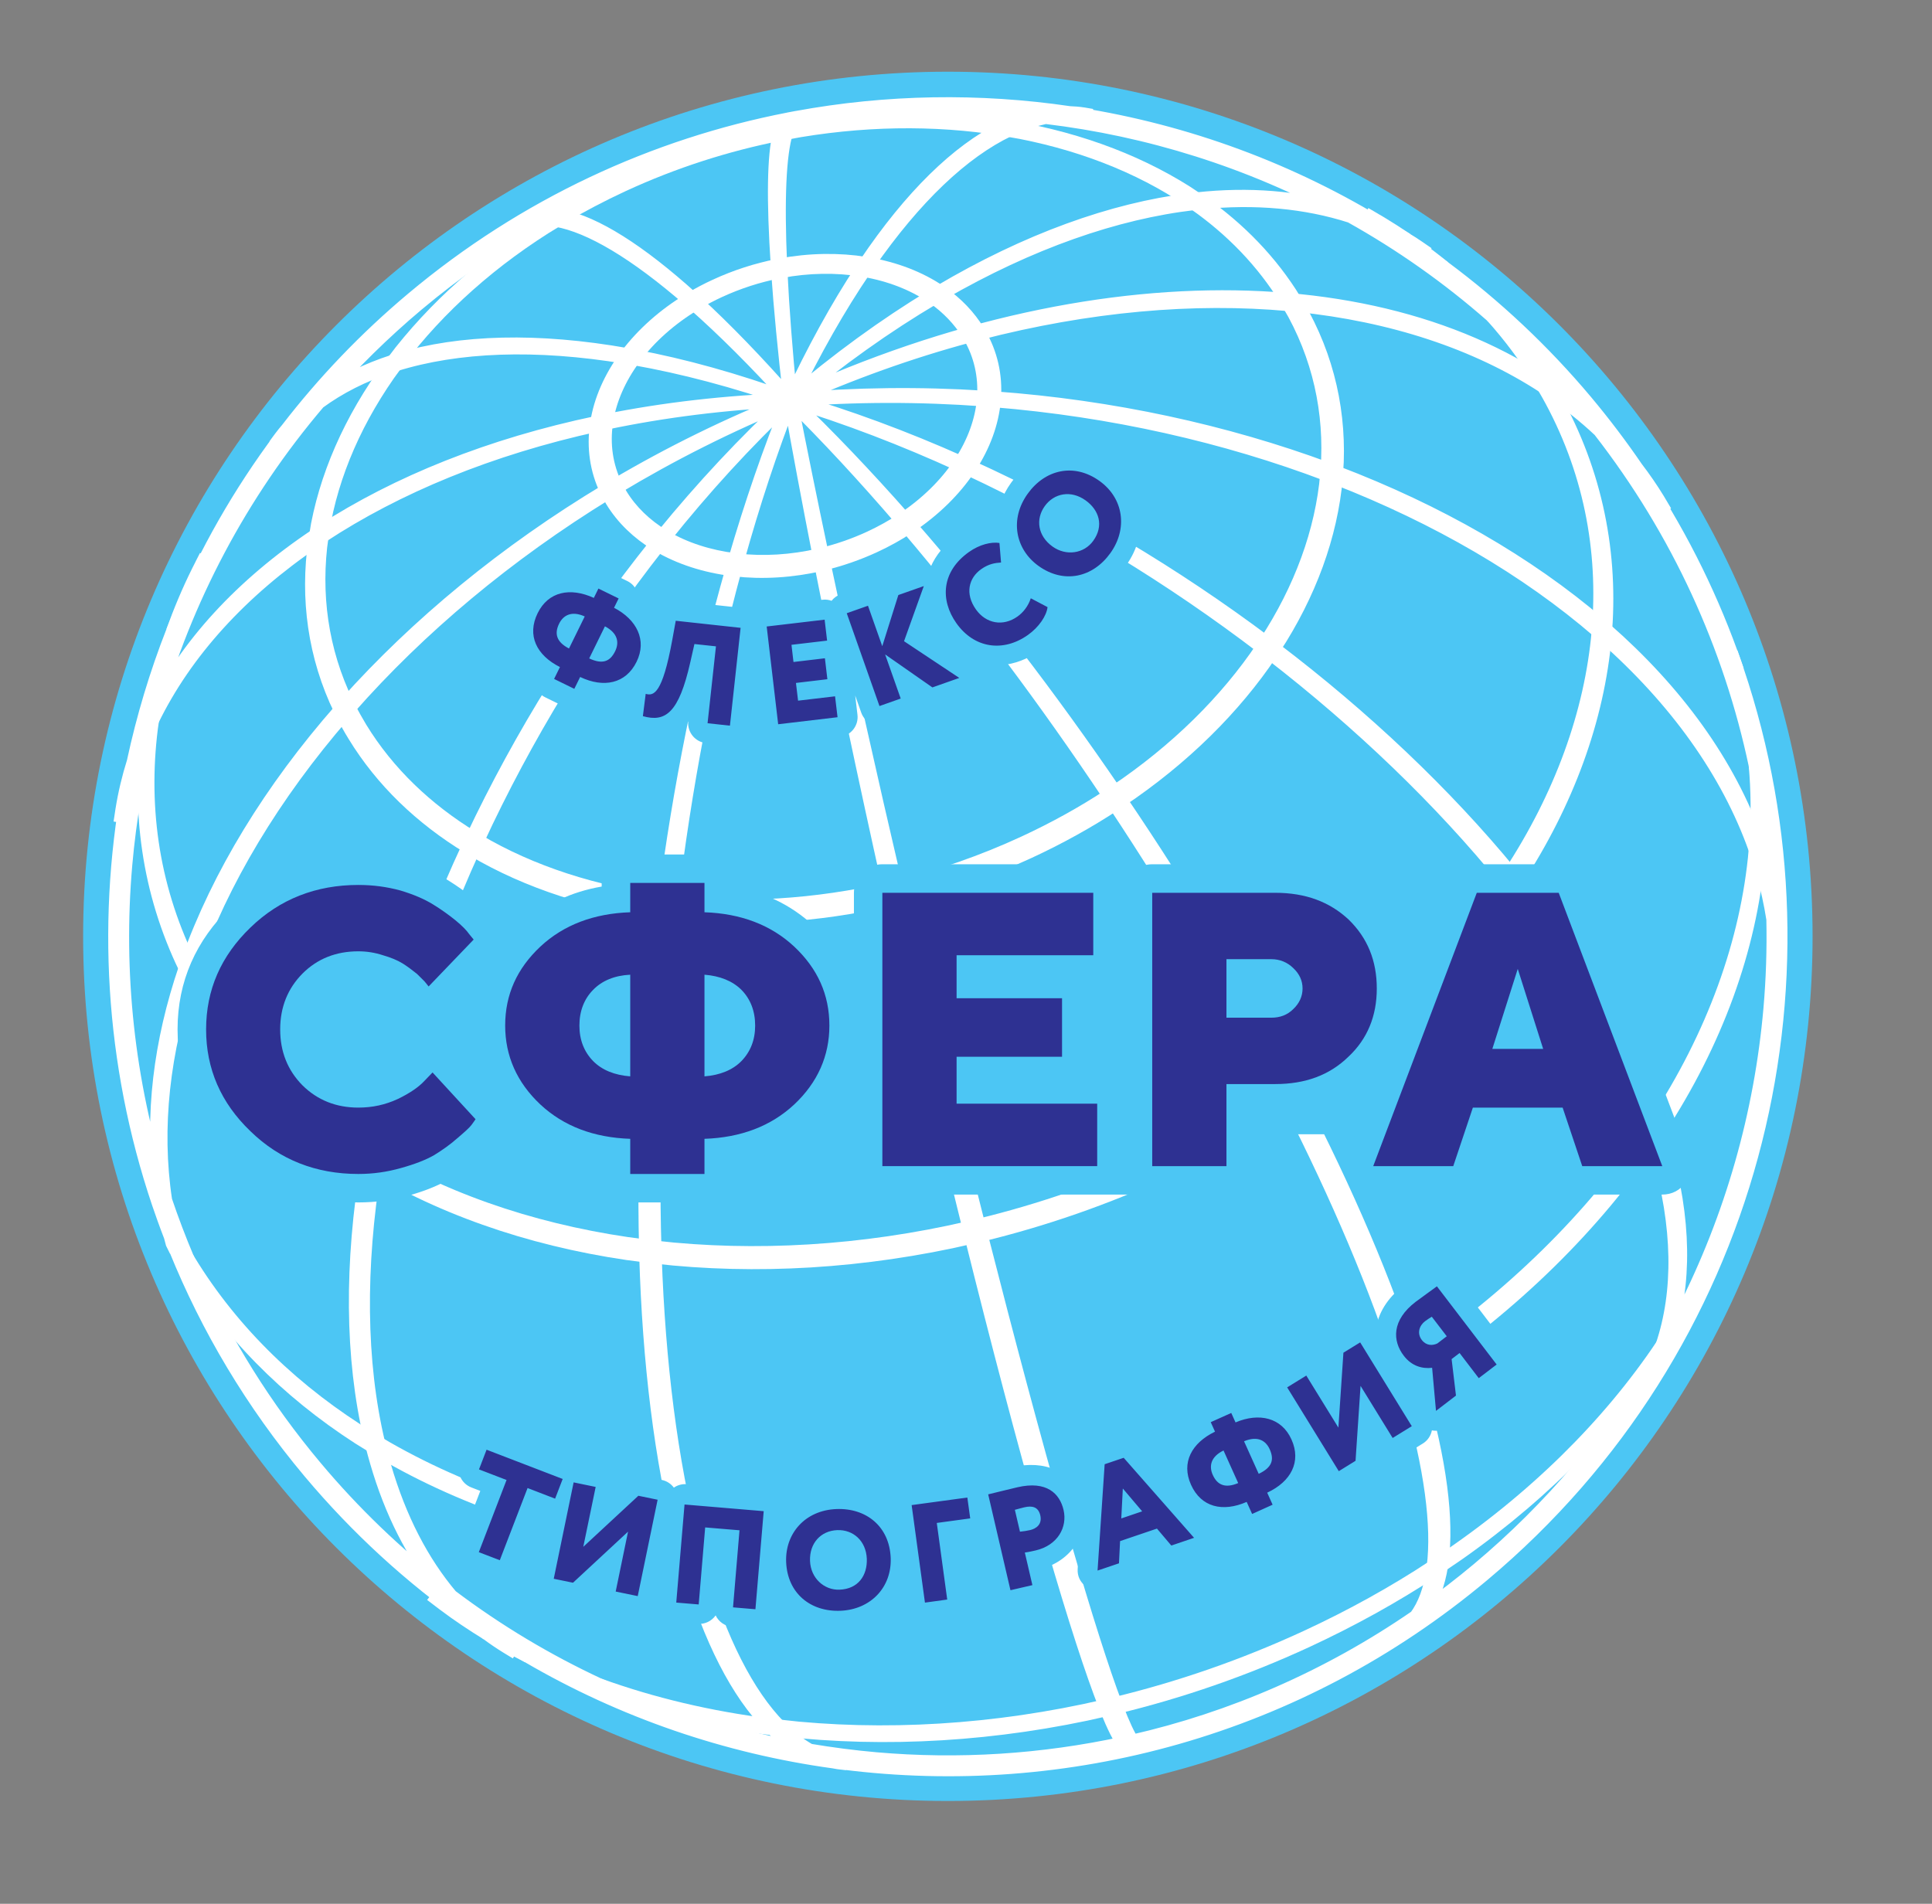 <?xml version="1.0" encoding="UTF-8"?> <svg xmlns="http://www.w3.org/2000/svg" xmlns:xlink="http://www.w3.org/1999/xlink" width="192.372" height="189.579" viewBox="0 0 192.372 189.579"><rect x="0" y="0" width="192.372" height="189.579" fill="#808080" stroke="none"/><defs><g><g id="glyph-0-0"><path d="M 8.938 -13.609 C 8.938 -15.828 9.688 -17.688 11.156 -19.172 C 12.641 -20.656 14.5 -21.391 16.719 -21.391 C 17.547 -21.391 18.359 -21.266 19.172 -21 C 19.984 -20.766 20.609 -20.5 21.125 -20.188 C 21.625 -19.875 22.094 -19.516 22.562 -19.141 C 22.984 -18.703 23.297 -18.438 23.406 -18.281 C 23.531 -18.125 23.641 -18 23.719 -17.891 L 28.203 -22.562 L 27.766 -23.094 C 27.5 -23.484 27.031 -23.953 26.406 -24.469 C 25.75 -25 25 -25.547 24.156 -26.062 C 23.297 -26.594 22.203 -27.062 20.891 -27.453 C 19.562 -27.812 18.203 -28 16.719 -28 C 12.516 -28 8.906 -26.594 5.984 -23.766 C 3.031 -20.922 1.562 -17.547 1.562 -13.609 C 1.562 -9.688 3.031 -6.297 5.984 -3.469 C 8.906 -0.625 12.516 0.781 16.719 0.781 C 18.203 0.781 19.594 0.578 20.969 0.188 C 22.328 -0.188 23.453 -0.625 24.266 -1.094 C 25.078 -1.594 25.859 -2.141 26.562 -2.766 C 27.297 -3.391 27.766 -3.812 27.969 -4.078 C 28.156 -4.312 28.281 -4.516 28.391 -4.672 L 24.109 -9.328 L 23.297 -8.484 C 22.75 -7.891 21.859 -7.266 20.656 -6.688 C 19.406 -6.109 18.125 -5.828 16.719 -5.828 C 14.5 -5.828 12.641 -6.578 11.156 -8.047 C 9.688 -9.531 8.938 -11.391 8.938 -13.609 Z M 8.938 -13.609 "></path></g><g id="glyph-0-1"><path d="M 8.75 -14 C 8.75 -15.438 9.219 -16.641 10.109 -17.547 C 11 -18.469 12.25 -18.984 13.812 -19.062 L 13.812 -8.938 C 12.25 -9.062 11 -9.562 10.109 -10.469 C 9.219 -11.391 8.75 -12.562 8.75 -14 Z M 21.203 0.781 L 21.203 -2.719 C 24.812 -2.844 27.812 -3.969 30.141 -6.141 C 32.469 -8.328 33.641 -10.969 33.641 -14 C 33.641 -17.078 32.469 -19.672 30.141 -21.859 C 27.812 -24.031 24.812 -25.156 21.203 -25.281 L 21.203 -28.203 L 13.812 -28.203 L 13.812 -25.281 C 10.188 -25.156 7.188 -24.031 4.859 -21.859 C 2.531 -19.672 1.359 -17.078 1.359 -14 C 1.359 -10.969 2.531 -8.328 4.859 -6.141 C 7.188 -3.969 10.188 -2.844 13.812 -2.719 L 13.812 0.781 Z M 26.25 -14 C 26.25 -12.562 25.781 -11.391 24.891 -10.469 C 24 -9.562 22.75 -9.062 21.203 -8.938 L 21.203 -19.062 C 22.75 -18.938 24 -18.438 24.891 -17.547 C 25.781 -16.641 26.25 -15.438 26.25 -14 Z M 26.25 -14 "></path></g><g id="glyph-0-2"><path d="M 10.5 -6.219 L 10.5 -10.891 L 21 -10.891 L 21 -16.719 L 10.5 -16.719 L 10.5 -21 L 24.109 -21 L 24.109 -27.219 L 3.109 -27.219 L 3.109 0 L 24.5 0 L 24.5 -6.219 Z M 10.5 -6.219 "></path></g><g id="glyph-0-3"><path d="M 3.109 -27.219 L 3.109 0 L 10.5 0 L 10.5 -8.172 L 15.359 -8.172 C 18.359 -8.172 20.766 -9.062 22.641 -10.891 C 24.547 -12.672 25.469 -14.969 25.469 -17.688 C 25.469 -20.453 24.547 -22.719 22.672 -24.547 C 20.766 -26.328 18.359 -27.219 15.359 -27.219 Z M 14.969 -20.609 C 15.828 -20.609 16.562 -20.297 17.156 -19.719 C 17.766 -19.141 18.078 -18.469 18.078 -17.688 C 18.078 -16.922 17.766 -16.219 17.156 -15.641 C 16.562 -15.047 15.828 -14.781 14.969 -14.781 L 10.5 -14.781 L 10.5 -20.609 Z M 14.969 -20.609 "></path></g><g id="glyph-0-4"><path d="M 16.922 -11.672 L 11.859 -11.672 L 14.391 -19.641 Z M 18.859 -5.828 L 20.812 0 L 28.781 0 L 18.469 -27.219 L 10.312 -27.219 L 0 0 L 7.969 0 L 9.922 -5.828 Z M 18.859 -5.828 "></path></g></g><clipPath id="clip-0"><path clip-rule="nonzero" d="M 0 0 L 192.371 0 L 192.371 189.578 L 0 189.578 Z M 0 0 "></path></clipPath><clipPath id="clip-1"><path clip-rule="nonzero" d="M 0 0 L 192.371 0 L 192.371 189.578 L 0 189.578 Z M 0 0 "></path></clipPath><clipPath id="clip-2"><path clip-rule="nonzero" d="M 58 150 L 130 150 L 130 189.578 L 58 189.578 Z M 58 150 "></path></clipPath><clipPath id="clip-3"><path clip-rule="nonzero" d="M 91 136 L 163 136 L 163 189.578 L 91 189.578 Z M 91 136 "></path></clipPath><clipPath id="clip-4"><path clip-rule="nonzero" d="M 40 148 L 97 148 L 97 189.578 L 40 189.578 Z M 40 148 "></path></clipPath><clipPath id="clip-5"><path clip-rule="nonzero" d="M 155 56 L 192.371 56 L 192.371 104 L 155 104 Z M 155 56 "></path></clipPath><clipPath id="clip-6"><path clip-rule="nonzero" d="M 145 65 L 192.371 65 L 192.371 132 L 145 132 Z M 145 65 "></path></clipPath><clipPath id="clip-7"><path clip-rule="nonzero" d="M 152 45 L 192.371 45 L 192.371 87 L 152 87 Z M 152 45 "></path></clipPath></defs><path fill-rule="evenodd" fill="rgb(29.8%, 77.423%, 95.598%)" fill-opacity="1" d="M 94.379 8.203 C 141.344 8.203 179.418 46.277 179.418 93.242 C 179.418 140.207 141.344 178.281 94.379 178.281 C 47.41 178.281 9.34 140.207 9.34 93.242 C 9.34 46.277 47.41 8.203 94.379 8.203 Z M 94.379 8.203 "></path><g clip-path="url(#clip-0)"><path fill="none" stroke-width="2.126" stroke-linecap="butt" stroke-linejoin="miter" stroke="rgb(29.8%, 77.423%, 95.598%)" stroke-opacity="1" stroke-miterlimit="22.926" d="M 498.681 214.7 C 545.646 214.7 583.72 176.626 583.72 129.661 C 583.72 82.696 545.646 44.622 498.681 44.622 C 451.712 44.622 413.642 82.696 413.642 129.661 C 413.642 176.626 451.712 214.7 498.681 214.7 Z M 498.681 214.7 " transform="matrix(1, 0, 0, -1, -404.302, 222.903)"></path></g><path fill-rule="nonzero" fill="rgb(100%, 100%, 100%)" fill-opacity="1" d="M 59.652 167.777 C 60.227 168.047 60.805 168.305 61.383 168.559 C 67.27 171.133 73.402 172.992 79.656 174.129 C 78.734 173.598 77.836 172.922 76.965 172.082 L 76.676 171.797 C 73.5 168.582 70.73 163.293 68.578 155.867 C 68.43 155.355 68.285 154.832 68.141 154.305 L 67.961 153.605 C 65.836 145.367 64.652 135.578 64.34 125.008 L 64.316 124.094 C 64.055 113.48 64.664 102.105 66.078 90.754 L 66.203 89.789 C 67.664 78.434 69.926 67.129 72.922 56.637 L 73.18 55.742 C 74.809 50.141 76.648 44.781 78.691 39.781 C 76.727 44.789 74.961 50.16 73.402 55.77 L 73.156 56.668 C 70.293 67.168 68.152 78.492 66.797 89.855 L 66.684 90.828 C 65.371 102.191 64.844 113.57 65.168 124.195 L 65.195 125.105 C 65.566 135.684 66.785 145.48 68.918 153.719 L 69.102 154.418 C 69.242 154.945 69.387 155.469 69.535 155.98 C 71.688 163.406 74.434 168.695 77.559 171.898 L 77.848 172.184 C 78.734 173.055 79.656 173.75 80.602 174.293 C 82.793 174.66 85 174.949 87.211 175.145 C 95.438 175.863 103.77 175.344 111.91 173.574 C 111.477 173.035 110.906 171.902 110.207 170.172 L 110.09 169.871 C 108.781 166.555 107.035 161.207 104.883 153.781 C 104.734 153.266 104.586 152.746 104.434 152.215 L 104.234 151.52 C 101.895 143.297 99.336 133.582 96.742 123.141 L 96.52 122.242 C 93.922 111.762 91.289 100.578 88.801 89.449 L 88.59 88.496 C 86.109 77.371 83.773 66.332 81.762 56.129 L 81.59 55.262 C 80.52 49.812 79.543 44.613 78.691 39.781 C 79.625 44.594 80.684 49.773 81.828 55.203 L 82.012 56.066 C 84.164 66.238 86.629 77.25 89.223 88.348 L 89.441 89.297 C 92.043 100.398 94.766 111.559 97.426 122.023 L 97.66 122.926 C 100.316 133.352 102.91 143.051 105.258 151.273 L 105.461 151.973 C 105.613 152.504 105.762 153.023 105.91 153.539 C 108.062 160.961 109.777 166.32 111.035 169.648 L 111.148 169.945 C 111.824 171.703 112.359 172.848 112.754 173.391 C 122.656 171.133 132.246 166.996 141.004 160.957 C 141.848 159.82 142.422 158.289 142.703 156.359 L 142.75 155.988 C 143.262 151.898 142.523 146.121 140.371 138.695 C 140.223 138.184 140.066 137.664 139.906 137.141 L 139.691 136.445 C 137.137 128.312 133.242 119.172 128.414 109.68 L 127.992 108.863 C 123.113 99.352 117.316 89.516 111.008 80.008 L 110.469 79.199 C 104.137 69.711 97.309 60.578 90.398 52.457 L 89.812 51.766 C 86.102 47.441 82.375 43.414 78.691 39.781 C 82.441 43.363 86.238 47.348 90.012 51.633 L 90.613 52.316 C 97.641 60.359 104.578 69.418 111.004 78.844 L 111.551 79.648 C 117.949 89.09 123.828 98.879 128.762 108.352 L 129.188 109.168 C 134.07 118.621 137.996 127.738 140.559 135.871 L 140.77 136.562 C 140.934 137.086 141.09 137.605 141.238 138.121 C 143.391 145.543 144.102 151.34 143.551 155.457 L 143.5 155.832 C 143.199 157.75 142.609 159.281 141.758 160.43 C 143.617 159.113 145.445 157.715 147.223 156.223 C 154.484 150.129 160.426 143.043 165.016 135.332 L 165.379 134.406 L 165.547 133.922 C 167.324 128.605 167.289 122.148 165.137 114.723 C 164.992 114.211 164.832 113.695 164.664 113.172 L 164.441 112.496 C 161.734 104.504 156.902 96.27 150.516 88.285 L 149.961 87.602 C 143.484 79.633 135.477 71.934 126.508 65.004 L 125.738 64.418 C 116.719 57.531 106.754 51.434 96.43 46.617 L 95.547 46.211 C 90 43.672 84.348 41.5 78.691 39.781 C 84.387 41.441 90.074 43.551 95.66 46.043 L 96.551 46.438 C 106.941 51.152 116.969 57.156 126.043 63.957 L 126.816 64.543 C 135.836 71.391 143.891 79.023 150.398 86.941 L 150.953 87.625 C 157.367 95.559 162.223 103.77 164.926 111.754 L 165.156 112.434 C 165.324 112.953 165.48 113.465 165.629 113.984 C 167.781 121.406 167.801 127.883 166 133.242 L 165.832 133.73 L 165.562 134.414 C 165.973 133.695 166.375 132.977 166.77 132.25 C 167.062 131.707 167.352 131.152 167.633 130.602 C 172.461 121.121 175.363 110.852 176.277 100.406 C 176.535 97.445 176.629 94.469 176.566 91.488 C 176.324 89.93 175.98 88.359 175.523 86.777 C 175.371 86.262 175.215 85.75 175.043 85.242 L 174.812 84.57 C 172.047 76.75 166.82 69.57 159.781 63.348 L 159.172 62.812 C 152.027 56.645 143.09 51.441 133.008 47.52 L 132.141 47.188 C 121.992 43.336 110.715 40.773 98.957 39.816 L 97.953 39.738 C 91.629 39.27 85.176 39.27 78.691 39.781 C 85.18 39.211 91.645 39.148 97.969 39.555 L 98.973 39.621 C 110.738 40.473 122.023 42.938 132.18 46.699 L 133.047 47.023 C 143.137 50.863 152.078 55.996 159.227 62.113 L 159.836 62.645 C 166.883 68.816 172.109 75.965 174.875 83.781 L 175.105 84.453 C 175.273 84.961 175.438 85.473 175.582 85.988 C 175.984 87.371 176.293 88.746 176.531 90.117 C 176.371 85.949 175.902 81.781 175.105 77.656 C 175.012 77.16 174.914 76.664 174.809 76.168 C 172.309 64.348 167.164 52.922 159.289 42.801 C 157.754 41.359 156.09 40.039 154.301 38.828 L 153.727 38.445 C 146.977 34.047 138.59 31.293 129.164 30.328 L 128.355 30.25 C 118.875 29.383 108.375 30.297 97.465 33.129 L 96.531 33.375 C 90.664 34.949 84.688 37.082 78.691 39.781 C 110.543 25.051 141.859 26.688 158.449 41.734 C 158.09 41.285 157.727 40.84 157.355 40.395 C 154.973 37.555 152.434 34.918 149.766 32.48 C 149.371 32.121 148.984 31.766 148.582 31.414 C 144.191 27.555 139.461 24.238 134.496 21.465 C 130 20.02 124.973 19.562 119.586 20.109 L 118.918 20.184 C 111.098 21.086 102.539 24.07 93.738 29.152 L 92.984 29.59 C 88.258 32.383 83.465 35.781 78.691 39.781 C 83.41 35.742 88.148 32.309 92.82 29.48 L 93.566 29.035 C 102.27 23.887 110.742 20.84 118.484 19.879 L 119.148 19.805 C 124.359 19.234 129.234 19.633 133.617 20.973 C 124.387 15.965 114.355 12.832 104.102 11.609 C 103.02 11.84 101.918 12.199 100.805 12.703 L 100.414 12.883 C 95.852 15.07 91.09 19.555 86.43 26.273 L 86.031 26.848 C 83.535 30.523 81.074 34.836 78.691 39.781 C 81 34.824 83.391 30.496 85.816 26.812 L 86.199 26.23 C 90.73 19.496 95.375 14.992 99.836 12.785 L 100.215 12.602 C 101.273 12.109 102.316 11.754 103.352 11.52 C 102.746 11.453 102.145 11.395 101.543 11.34 C 93.867 10.668 86.098 11.074 78.48 12.566 L 78.312 12.996 L 78.254 13.176 C 77.59 15.309 77.383 19.734 77.68 26.387 L 77.707 26.961 C 77.883 30.594 78.207 34.871 78.691 39.781 C 78.129 34.891 77.719 30.625 77.469 27.008 L 77.43 26.434 C 76.988 19.809 77.07 15.41 77.621 13.293 L 77.668 13.121 L 77.812 12.695 C 69.746 14.348 61.863 17.23 54.441 21.367 C 54.844 21.367 55.258 21.398 55.703 21.477 L 55.973 21.527 C 59.238 22.195 63.598 24.902 68.883 29.684 L 69.34 30.098 C 72.199 32.727 75.328 35.953 78.691 39.781 C 75.254 35.996 72.059 32.812 69.129 30.223 L 68.664 29.816 C 63.254 25.109 58.777 22.469 55.418 21.863 L 55.137 21.816 C 54.66 21.742 54.219 21.719 53.789 21.73 C 49.527 24.156 45.422 26.996 41.531 30.262 C 38.164 33.09 35.078 36.133 32.277 39.348 C 34.262 37.934 36.566 36.797 39.164 35.965 L 39.684 35.801 C 45.812 33.957 53.52 33.73 62.449 35.32 L 63.215 35.461 C 68.043 36.367 73.219 37.801 78.691 39.781 C 73.176 37.855 67.957 36.484 63.09 35.629 L 62.316 35.5 C 53.312 34.008 45.539 34.324 39.352 36.25 L 38.828 36.418 C 36.129 37.305 33.75 38.516 31.707 40.016 C 23.91 49.176 18.406 59.727 15.266 70.852 L 15.211 71.055 L 15.242 70.992 C 18.543 64.23 24.094 58.207 31.457 53.289 L 32.09 52.871 C 39.559 48.023 48.824 44.293 59.453 42.062 L 60.363 41.875 C 66.105 40.723 72.238 40.008 78.691 39.781 C 72.227 40.07 66.086 40.848 60.336 42.055 L 59.426 42.254 C 48.777 44.594 39.496 48.422 32.016 53.359 L 31.379 53.785 C 24.004 58.785 18.441 64.879 15.133 71.691 L 14.902 72.176 L 14.836 72.426 C 13.668 76.906 12.879 81.477 12.477 86.078 C 11.539 96.789 12.699 107.688 15.996 118.102 C 15.055 111.078 15.965 103.711 18.473 96.367 L 18.73 95.629 C 21.777 87.082 26.98 78.574 33.918 70.672 L 34.516 70 C 41.555 62.133 50.324 54.887 60.41 48.824 C 60.699 48.652 60.984 48.48 61.273 48.309 C 66.723 45.094 72.551 42.223 78.691 39.781 C 72.578 42.281 66.781 45.207 61.355 48.477 C 61.07 48.652 60.785 48.828 60.5 49.004 C 50.461 55.164 41.738 62.5 34.742 70.449 L 34.148 71.129 C 27.242 79.109 22.078 87.68 19.055 96.277 L 18.797 97.016 C 16.223 104.637 15.348 112.266 16.449 119.508 C 17.105 121.453 17.84 123.383 18.648 125.297 C 18.852 125.773 19.059 126.25 19.27 126.727 C 22.316 133.555 26.352 140.078 31.398 146.09 C 35.203 150.625 39.398 154.641 43.887 158.141 C 41.152 154.793 38.984 150.59 37.52 145.531 C 37.371 145.016 37.23 144.496 37.094 143.969 L 36.926 143.277 C 34.988 135.102 34.98 125.703 36.621 115.777 L 36.77 114.926 C 38.508 104.977 41.891 94.523 46.648 84.285 L 47.055 83.414 C 51.887 73.184 58.078 63.184 65.359 54.121 L 65.984 53.348 C 69.922 48.516 74.172 43.957 78.691 39.781 C 74.234 43.992 70.039 48.586 66.156 53.453 L 65.543 54.23 C 58.363 63.355 52.262 73.41 47.512 83.684 L 47.109 84.566 C 42.438 94.852 39.117 105.34 37.426 115.32 L 37.285 116.18 C 35.688 126.125 35.723 135.543 37.668 143.719 L 37.836 144.414 C 37.969 144.945 38.109 145.465 38.258 145.977 C 39.777 151.219 42.035 155.527 44.895 158.922 C 49.539 162.426 54.488 165.375 59.652 167.777 Z M 46.691 161.094 C 40.934 157.039 35.602 152.188 30.859 146.539 C 25.121 139.699 20.68 132.203 17.5 124.348 L 17.543 124.504 L 17.184 123.781 L 16.996 123.078 C 16.766 122.48 16.543 121.891 16.328 121.289 C 16.152 120.793 15.973 120.289 15.805 119.785 C 11.113 105.883 10.254 91.07 13.086 76.914 C 12.598 78.535 12.23 80.191 11.988 81.875 L 12.176 80.641 C 12.434 79 12.816 77.395 13.312 75.82 C 14.262 71.41 15.562 67.062 17.223 62.836 C 17.438 62.285 17.66 61.742 17.891 61.199 C 20.484 54.984 23.863 49.039 28 43.52 C 27.789 43.785 27.578 44.047 27.379 44.32 L 27.688 43.902 L 27.973 43.52 C 28.18 43.242 28.398 42.977 28.621 42.711 C 32.223 38.039 36.375 33.676 41.082 29.727 C 52.254 20.352 65.176 14.43 78.547 11.84 L 78.559 11.836 L 79.336 11.688 L 79.309 11.695 C 88.301 10.043 97.488 9.895 106.477 11.219 C 106.945 11.234 107.414 11.27 107.875 11.344 L 108.727 11.488 C 108.266 11.41 107.801 11.371 107.332 11.344 C 118.113 13.047 128.59 16.875 138.074 22.758 C 138.566 23.004 139.051 23.258 139.527 23.531 L 140.012 23.824 C 140.414 24.07 140.812 24.324 141.207 24.594 L 142.141 25.238 C 141.648 24.895 141.148 24.566 140.641 24.258 L 140.148 23.965 C 139.77 23.742 139.383 23.531 138.992 23.328 C 140.113 24.043 141.219 24.789 142.309 25.566 C 142.785 25.902 143.258 26.246 143.73 26.598 C 148.852 30.398 153.613 34.844 157.895 39.945 C 159.691 42.09 161.363 44.301 162.91 46.562 C 163.672 47.559 164.391 48.602 165.055 49.684 L 165.793 50.926 C 165.164 49.848 164.477 48.812 163.742 47.812 C 167.562 53.637 170.562 59.801 172.762 66.164 L 172.949 66.707 C 183.547 98.109 174.594 134.168 147.672 156.758 C 129.25 172.219 106.082 178.293 83.961 175.496 L 84.324 175.559 L 83.477 175.457 L 83.016 175.375 C 72.379 173.91 62.012 170.383 52.555 164.855 C 52.059 164.57 51.566 164.277 51.078 163.977 C 49.941 163.281 48.82 162.559 47.715 161.805 C 48.059 162.109 48.41 162.406 48.773 162.691 L 49.207 163.023 C 49.922 163.566 50.664 164.062 51.426 164.52 L 50.469 163.938 C 49.809 163.531 49.156 163.09 48.527 162.617 L 48.09 162.277 C 47.613 161.906 47.145 161.504 46.691 161.094 Z M 46.691 161.094 "></path><g clip-path="url(#clip-1)"><path fill="none" stroke-width="0.378" stroke-linecap="butt" stroke-linejoin="miter" stroke="rgb(100%, 100%, 100%)" stroke-opacity="1" stroke-miterlimit="10" d="M -106.896 -70.016 C -106.969 -70.173 -107.045 -70.329 -107.121 -70.484 C -107.902 -72.058 -108.86 -73.525 -109.971 -74.863 C -109.871 -74.59 -109.801 -74.29 -109.766 -73.961 L -109.756 -73.851 C -109.656 -72.619 -110.005 -71.024 -110.86 -69.09 C -110.919 -68.956 -110.98 -68.821 -111.043 -68.685 L -111.128 -68.507 C -112.131 -66.408 -113.604 -64.149 -115.397 -61.879 L -115.553 -61.684 C -117.364 -59.414 -119.491 -57.138 -121.783 -55.008 L -121.979 -54.828 C -124.281 -52.706 -126.742 -50.735 -129.214 -49.064 L -129.426 -48.921 C -130.752 -48.034 -132.079 -47.235 -133.386 -46.547 C -132.094 -47.25 -130.78 -48.065 -129.468 -48.966 L -129.258 -49.111 C -126.812 -50.808 -124.373 -52.804 -122.091 -54.946 L -121.897 -55.13 C -119.624 -57.28 -117.513 -59.571 -115.713 -61.855 L -115.559 -62.05 C -113.777 -64.331 -112.31 -66.598 -111.309 -68.699 L -111.224 -68.878 C -111.161 -69.013 -111.099 -69.148 -111.04 -69.282 C -110.186 -71.216 -109.832 -72.807 -109.923 -74.027 L -109.934 -74.138 C -109.966 -74.476 -110.037 -74.784 -110.14 -75.064 C -110.534 -75.526 -110.946 -75.974 -111.375 -76.404 C -112.972 -78.001 -114.809 -79.357 -116.826 -80.417 C -116.83 -80.228 -116.909 -79.89 -117.067 -79.405 L -117.095 -79.321 C -117.404 -78.397 -117.978 -76.969 -118.833 -75.035 C -118.892 -74.901 -118.953 -74.766 -119.014 -74.628 L -119.095 -74.447 C -120.05 -72.313 -121.222 -69.828 -122.514 -67.184 L -122.625 -66.957 C -123.923 -64.305 -125.338 -61.499 -126.773 -58.73 L -126.896 -58.493 C -128.332 -55.726 -129.784 -53.003 -131.156 -50.511 L -131.272 -50.299 C -132.006 -48.97 -132.715 -47.709 -133.386 -46.547 C -132.736 -47.719 -132.047 -48.99 -131.332 -50.329 L -131.219 -50.542 C -129.882 -53.052 -128.462 -55.792 -127.055 -58.573 L -126.934 -58.81 C -125.527 -61.594 -124.136 -64.41 -122.854 -67.071 L -122.744 -67.301 C -121.468 -69.952 -120.306 -72.44 -119.352 -74.576 L -119.272 -74.758 C -119.211 -74.896 -119.15 -75.031 -119.091 -75.165 C -118.237 -77.098 -117.654 -78.523 -117.333 -79.441 L -117.304 -79.523 C -117.137 -80.01 -117.048 -80.344 -117.035 -80.527 C -119.506 -81.795 -122.243 -82.614 -125.139 -82.889 C -125.516 -82.799 -125.905 -82.579 -126.304 -82.224 L -126.379 -82.155 C -127.205 -81.388 -128.066 -80.048 -128.92 -78.113 C -128.979 -77.98 -129.038 -77.844 -129.096 -77.706 L -129.173 -77.522 C -130.068 -75.369 -130.859 -72.77 -131.516 -69.932 L -131.571 -69.687 C -132.221 -66.837 -132.736 -63.757 -133.085 -60.656 L -133.115 -60.391 C -133.456 -57.29 -133.631 -54.177 -133.611 -51.26 L -133.61 -51.012 C -133.592 -49.454 -133.52 -47.955 -133.386 -46.547 C -133.542 -47.956 -133.637 -49.459 -133.675 -51.02 L -133.681 -51.269 C -133.739 -54.189 -133.6 -57.307 -133.289 -60.411 L -133.262 -60.676 C -132.943 -63.779 -132.454 -66.863 -131.822 -69.715 L -131.768 -69.961 C -131.129 -72.8 -130.349 -75.4 -129.456 -77.555 L -129.379 -77.737 C -129.321 -77.875 -129.262 -78.011 -129.203 -78.146 C -128.349 -80.079 -127.479 -81.418 -126.64 -82.184 L -126.563 -82.254 C -126.163 -82.603 -125.77 -82.82 -125.39 -82.911 C -126.011 -82.962 -126.64 -82.99 -127.275 -82.99 C -129.867 -82.99 -132.358 -82.55 -134.675 -81.741 L -134.914 -81.611 L -135.034 -81.539 C -136.341 -80.738 -137.469 -79.379 -138.323 -77.445 C -138.383 -77.312 -138.44 -77.176 -138.497 -77.037 L -138.569 -76.856 C -139.407 -74.706 -139.842 -72.131 -139.908 -69.335 L -139.912 -69.095 C -139.956 -66.287 -139.631 -63.266 -138.971 -60.237 L -138.912 -59.979 C -138.233 -56.951 -137.217 -53.921 -135.901 -51.097 L -135.788 -50.857 C -135.072 -49.35 -134.269 -47.901 -133.386 -46.547 C -134.288 -47.896 -135.109 -49.337 -135.841 -50.842 L -135.958 -51.081 C -137.306 -53.895 -138.352 -56.916 -139.057 -59.936 L -139.116 -60.195 C -139.802 -63.215 -140.148 -66.23 -140.119 -69.033 L -140.115 -69.274 C -140.065 -72.064 -139.638 -74.638 -138.801 -76.786 L -138.73 -76.969 C -138.674 -77.107 -138.617 -77.242 -138.556 -77.377 C -137.702 -79.31 -136.568 -80.67 -135.249 -81.477 L -135.128 -81.549 L -134.951 -81.645 C -135.163 -81.567 -135.374 -81.487 -135.584 -81.404 C -135.741 -81.342 -135.899 -81.276 -136.055 -81.21 C -138.733 -80.073 -141.147 -78.432 -143.174 -76.404 C -143.749 -75.829 -144.292 -75.222 -144.803 -74.586 C -145.026 -74.217 -145.23 -73.828 -145.412 -73.416 C -145.471 -73.281 -145.528 -73.147 -145.581 -73.01 L -145.651 -72.829 C -146.447 -70.704 -146.614 -68.281 -146.233 -65.74 L -146.199 -65.521 C -145.787 -62.972 -144.829 -60.311 -143.406 -57.717 L -143.283 -57.495 C -141.834 -54.904 -139.921 -52.384 -137.626 -50.117 L -137.43 -49.924 C -136.187 -48.714 -134.835 -47.579 -133.386 -46.547 C -134.846 -47.568 -136.212 -48.691 -137.465 -49.888 L -137.664 -50.078 C -139.979 -52.325 -141.91 -54.826 -143.377 -57.399 L -143.501 -57.62 C -144.94 -60.198 -145.911 -62.845 -146.334 -65.384 L -146.368 -65.602 C -146.759 -68.134 -146.598 -70.551 -145.803 -72.674 L -145.733 -72.856 C -145.679 -72.992 -145.624 -73.128 -145.563 -73.261 C -145.404 -73.621 -145.227 -73.964 -145.036 -74.293 C -145.735 -73.392 -146.37 -72.436 -146.928 -71.432 C -146.996 -71.311 -147.062 -71.19 -147.128 -71.068 C -148.682 -68.152 -149.613 -64.853 -149.742 -61.349 C -149.674 -60.777 -149.557 -60.207 -149.395 -59.639 L -149.342 -59.458 C -148.701 -57.35 -147.428 -55.299 -145.623 -53.439 L -145.467 -53.281 C -143.633 -51.432 -141.273 -49.778 -138.489 -48.453 L -138.25 -48.341 C -136.744 -47.639 -135.117 -47.035 -133.386 -46.547 C -142.649 -49.06 -148.923 -54.908 -149.753 -60.977 C -149.757 -60.82 -149.759 -60.663 -149.76 -60.504 C -149.76 -59.491 -149.691 -58.492 -149.561 -57.512 C -149.541 -57.367 -149.523 -57.225 -149.5 -57.081 C -149.259 -55.5 -148.851 -53.974 -148.298 -52.52 C -147.61 -51.427 -146.637 -50.447 -145.413 -49.615 L -145.26 -49.513 C -143.463 -48.327 -141.145 -47.447 -138.407 -46.965 L -138.173 -46.924 C -136.691 -46.678 -135.09 -46.548 -133.386 -46.547 C -135.085 -46.53 -136.681 -46.644 -138.157 -46.872 L -138.392 -46.91 C -141.121 -47.362 -143.431 -48.213 -145.222 -49.373 L -145.375 -49.474 C -146.567 -50.27 -147.518 -51.211 -148.201 -52.262 C -147.147 -49.59 -145.596 -47.17 -143.663 -45.111 C -143.396 -44.97 -143.102 -44.851 -142.78 -44.761 L -142.666 -44.73 C -141.326 -44.386 -139.54 -44.489 -137.382 -45.077 L -137.198 -45.127 C -136.029 -45.458 -134.755 -45.929 -133.386 -46.547 C -134.742 -45.914 -136.003 -45.427 -137.159 -45.082 L -137.342 -45.027 C -139.475 -44.413 -141.24 -44.286 -142.562 -44.608 L -142.674 -44.636 C -142.982 -44.719 -143.263 -44.828 -143.521 -44.961 C -143.406 -44.84 -143.29 -44.722 -143.174 -44.605 C -141.684 -43.115 -139.985 -41.834 -138.127 -40.808 L -138.016 -40.868 L -137.972 -40.896 C -137.458 -41.226 -136.636 -42.116 -135.529 -43.562 L -135.434 -43.688 C -134.832 -44.48 -134.148 -45.433 -133.386 -46.547 C -134.128 -45.423 -134.792 -44.457 -135.376 -43.655 L -135.469 -43.528 C -136.541 -42.063 -137.331 -41.156 -137.819 -40.809 L -137.859 -40.781 L -137.964 -40.717 C -135.983 -39.645 -133.825 -38.864 -131.543 -38.425 C -131.627 -38.496 -131.708 -38.575 -131.788 -38.67 L -131.835 -38.728 C -132.402 -39.442 -132.84 -40.776 -133.107 -42.707 L -133.129 -42.874 C -133.266 -43.927 -133.355 -45.153 -133.386 -46.547 C -133.332 -45.149 -133.222 -43.92 -133.063 -42.863 L -133.037 -42.696 C -132.731 -40.759 -132.258 -39.418 -131.66 -38.701 L -131.61 -38.642 C -131.523 -38.542 -131.434 -38.46 -131.342 -38.387 C -130.023 -38.146 -128.664 -38.019 -127.274 -38.019 C -126.072 -38.02 -124.89 -38.115 -123.738 -38.296 C -124.403 -38.349 -125.085 -38.516 -125.776 -38.798 L -125.913 -38.855 C -127.522 -39.546 -129.176 -40.854 -130.768 -42.756 L -130.903 -42.921 C -131.756 -43.959 -132.588 -45.169 -133.386 -46.547 C -132.569 -45.173 -131.717 -43.969 -130.848 -42.934 L -130.708 -42.771 C -129.084 -40.875 -127.4 -39.575 -125.765 -38.891 L -125.626 -38.834 C -124.904 -38.545 -124.193 -38.381 -123.501 -38.336 C -120.257 -38.884 -117.249 -40.127 -114.636 -41.906 L -114.589 -41.938 L -114.606 -41.931 C -116.486 -41.095 -118.708 -40.808 -121.115 -41.073 L -121.322 -41.096 C -123.739 -41.394 -126.336 -42.241 -128.955 -43.642 L -129.178 -43.763 C -130.584 -44.531 -131.995 -45.46 -133.386 -46.547 C -131.981 -45.471 -130.558 -44.554 -129.141 -43.796 L -128.915 -43.678 C -126.273 -42.296 -123.655 -41.466 -121.22 -41.185 L -121.012 -41.163 C -118.588 -40.914 -116.351 -41.213 -114.46 -42.058 L -114.327 -42.119 L -114.269 -42.16 C -113.237 -42.893 -112.268 -43.712 -111.375 -44.605 C -109.295 -46.685 -107.622 -49.172 -106.482 -51.933 C -107.52 -50.296 -109.006 -48.913 -110.822 -47.815 L -111.006 -47.706 C -113.147 -46.451 -115.733 -45.583 -118.575 -45.147 L -118.819 -45.111 C -121.676 -44.701 -124.788 -44.724 -127.966 -45.227 C -128.057 -45.242 -128.147 -45.256 -128.238 -45.271 C -129.945 -45.555 -131.671 -45.978 -133.386 -46.547 C -131.666 -45.996 -129.937 -45.589 -128.226 -45.321 C -128.135 -45.307 -128.044 -45.294 -127.954 -45.281 C -124.767 -44.806 -121.65 -44.81 -118.787 -45.245 L -118.543 -45.283 C -115.693 -45.741 -113.105 -46.629 -110.96 -47.899 L -110.776 -48.008 C -108.897 -49.152 -107.372 -50.597 -106.33 -52.307 C -106.126 -52.83 -105.94 -53.364 -105.773 -53.907 C -105.732 -54.043 -105.691 -54.179 -105.652 -54.316 C -105.09 -56.282 -104.788 -58.358 -104.789 -60.505 C -104.789 -62.124 -104.962 -63.703 -105.287 -65.225 C -105.303 -64.043 -105.587 -62.781 -106.17 -61.464 C -106.229 -61.33 -106.291 -61.196 -106.355 -61.062 L -106.442 -60.887 C -107.473 -58.834 -109.123 -56.863 -111.212 -55.072 L -111.393 -54.92 C -113.506 -53.141 -116.053 -51.546 -118.849 -50.237 L -119.088 -50.126 C -121.898 -48.832 -124.954 -47.826 -128.072 -47.207 L -128.339 -47.155 C -130.014 -46.835 -131.705 -46.627 -133.386 -46.547 C -131.712 -46.645 -130.026 -46.87 -128.357 -47.207 L -128.091 -47.262 C -124.983 -47.912 -121.937 -48.946 -119.136 -50.263 L -118.896 -50.377 C -116.109 -51.711 -113.57 -53.324 -111.461 -55.118 L -111.281 -55.273 C -109.197 -57.076 -107.549 -59.055 -106.519 -61.11 L -106.432 -61.285 C -106.367 -61.42 -106.305 -61.554 -106.246 -61.687 C -105.643 -63.052 -105.358 -64.352 -105.361 -65.566 C -105.718 -67.116 -106.236 -68.604 -106.896 -70.016 Z M -105.355 -66.337 C -104.862 -64.475 -104.598 -62.521 -104.597 -60.504 C -104.597 -58.062 -104.985 -55.711 -105.699 -53.506 L -105.681 -53.547 L -105.733 -53.332 L -105.817 -53.152 C -105.874 -52.986 -105.931 -52.823 -105.992 -52.659 C -106.042 -52.525 -106.093 -52.387 -106.146 -52.252 C -107.607 -48.515 -110.031 -45.26 -113.113 -42.792 C -112.726 -43.046 -112.358 -43.329 -112.011 -43.639 L -112.267 -43.413 C -112.61 -43.115 -112.972 -42.846 -113.353 -42.603 C -114.327 -41.846 -115.364 -41.164 -116.455 -40.57 C -116.597 -40.493 -116.739 -40.418 -116.883 -40.345 C -118.519 -39.499 -120.272 -38.847 -122.109 -38.418 C -122.018 -38.437 -121.928 -38.454 -121.838 -38.477 L -121.976 -38.443 L -122.103 -38.413 C -122.195 -38.391 -122.288 -38.374 -122.381 -38.358 C -123.957 -38.012 -125.594 -37.828 -127.274 -37.828 C -131.263 -37.828 -135.011 -38.859 -138.268 -40.667 L -138.271 -40.668 L -138.46 -40.774 L -138.453 -40.771 C -140.628 -42.005 -142.579 -43.59 -144.229 -45.447 C -144.324 -45.533 -144.416 -45.623 -144.5 -45.719 L -144.653 -45.899 C -144.57 -45.802 -144.48 -45.712 -144.386 -45.624 C -146.346 -47.876 -147.868 -50.52 -148.821 -53.42 C -148.88 -53.558 -148.937 -53.696 -148.989 -53.837 L -149.039 -53.984 C -149.08 -54.106 -149.119 -54.229 -149.154 -54.355 L -149.237 -54.654 C -149.194 -54.496 -149.147 -54.339 -149.095 -54.185 L -149.043 -54.037 C -149.003 -53.924 -148.959 -53.812 -148.913 -53.701 C -149.022 -54.047 -149.122 -54.398 -149.214 -54.753 C -149.255 -54.907 -149.293 -55.062 -149.331 -55.219 C -149.735 -56.915 -149.952 -58.684 -149.952 -60.505 C -149.951 -61.27 -149.913 -62.027 -149.839 -62.773 C -149.824 -63.116 -149.791 -63.461 -149.74 -63.804 L -149.676 -64.194 C -149.734 -63.858 -149.772 -63.52 -149.794 -63.181 C -149.57 -65.073 -149.115 -66.892 -148.457 -68.612 L -148.401 -68.759 C -145.101 -77.201 -136.886 -83.181 -127.275 -83.181 C -120.697 -83.182 -114.775 -80.381 -110.632 -75.906 L -110.697 -75.983 L -110.537 -75.813 L -110.455 -75.715 C -108.484 -73.538 -106.932 -70.976 -105.923 -68.156 C -105.869 -68.009 -105.817 -67.861 -105.768 -67.712 C -105.652 -67.366 -105.544 -67.018 -105.445 -66.666 C -105.463 -66.79 -105.485 -66.914 -105.511 -67.038 L -105.543 -67.183 C -105.598 -67.423 -105.666 -67.657 -105.745 -67.887 L -105.647 -67.597 C -105.58 -67.395 -105.521 -67.188 -105.472 -66.979 L -105.44 -66.831 C -105.406 -66.669 -105.378 -66.502 -105.355 -66.337 Z M -105.355 -66.337 " transform="matrix(-2.801, 2.35, -2.35, -2.801, -404.302, 222.903)"></path></g><path fill-rule="nonzero" fill="rgb(100%, 100%, 100%)" fill-opacity="1" stroke-width="0.378" stroke-linecap="butt" stroke-linejoin="miter" stroke="rgb(100%, 100%, 100%)" stroke-opacity="1" stroke-miterlimit="10" d="M -135.034 -81.539 L -134.914 -81.611 C -132.406 -82.336 -129.565 -82.576 -126.563 -82.254 L -126.64 -82.184 C -129.658 -82.51 -132.513 -82.269 -135.034 -81.539 Z M -135.034 -81.539 " transform="matrix(-2.801, 2.35, -2.35, -2.801, -404.302, 222.903)"></path><path fill-rule="nonzero" fill="rgb(100%, 100%, 100%)" fill-opacity="1" d="M 110.09 169.871 L 110.207 170.172 C 99.191 172.727 88.152 173.352 77.848 172.184 L 77.559 171.898 C 87.918 173.074 99.02 172.441 110.09 169.871 Z M 110.09 169.871 "></path><g clip-path="url(#clip-2)"><path fill="none" stroke-width="0.378" stroke-linecap="butt" stroke-linejoin="miter" stroke="rgb(100%, 100%, 100%)" stroke-opacity="1" stroke-miterlimit="10" d="M -117.095 -79.321 L -117.067 -79.405 C -114.31 -78.004 -111.887 -76.194 -109.934 -74.138 L -109.923 -74.027 C -111.887 -76.095 -114.324 -77.914 -117.095 -79.321 Z M -117.095 -79.321 " transform="matrix(-2.801, 2.35, -2.35, -2.801, -404.302, 222.903)"></path></g><path fill-rule="nonzero" fill="rgb(100%, 100%, 100%)" fill-opacity="1" d="M 142.75 155.988 L 142.703 156.359 C 138.809 158.914 134.602 161.254 130.109 163.336 C 123.902 166.207 117.535 168.398 111.148 169.945 L 111.035 169.648 C 117.453 168.094 123.855 165.887 130.09 163.004 C 134.609 160.91 138.84 158.559 142.75 155.988 Z M 142.75 155.988 "></path><g clip-path="url(#clip-3)"><path fill="none" stroke-width="0.378" stroke-linecap="butt" stroke-linejoin="miter" stroke="rgb(100%, 100%, 100%)" stroke-opacity="1" stroke-miterlimit="10" d="M -126.379 -82.155 L -126.304 -82.224 C -125.039 -82.075 -123.746 -81.825 -122.439 -81.472 C -120.633 -80.982 -118.914 -80.322 -117.304 -79.523 L -117.333 -79.441 C -118.95 -80.244 -120.68 -80.907 -122.493 -81.399 C -123.808 -81.755 -125.108 -82.006 -126.379 -82.155 Z M -126.379 -82.155 " transform="matrix(-2.801, 2.35, -2.35, -2.801, -404.302, 222.903)"></path></g><path fill-rule="nonzero" fill="rgb(100%, 100%, 100%)" fill-opacity="1" d="M 76.969 172.082 C 71.52 171.41 66.293 170.223 61.383 168.559 C 60.805 168.305 60.227 168.047 59.652 167.777 C 64.973 169.703 70.695 171.055 76.676 171.797 Z M 76.969 172.082 "></path><g clip-path="url(#clip-4)"><path fill="none" stroke-width="0.378" stroke-linecap="butt" stroke-linejoin="miter" stroke="rgb(100%, 100%, 100%)" stroke-opacity="1" stroke-miterlimit="10" d="M -109.767 -73.962 C -108.744 -72.863 -107.857 -71.695 -107.121 -70.484 C -107.045 -70.329 -106.969 -70.173 -106.896 -70.016 C -107.672 -71.354 -108.634 -72.644 -109.756 -73.851 Z M -109.767 -73.962 " transform="matrix(-2.801, 2.35, -2.35, -2.801, -404.302, 222.903)"></path></g><path fill-rule="nonzero" fill="rgb(100%, 100%, 100%)" fill-opacity="1" stroke-width="0.378" stroke-linecap="butt" stroke-linejoin="miter" stroke="rgb(100%, 100%, 100%)" stroke-opacity="1" stroke-miterlimit="10" d="M -105.472 -66.979 C -105.32 -66.526 -105.189 -66.073 -105.083 -65.618 L -104.986 -65.188 C -105.104 -65.738 -105.256 -66.287 -105.44 -66.831 Z M -105.472 -66.979 " transform="matrix(-2.801, 2.35, -2.35, -2.801, -404.302, 222.903)"></path><path fill-rule="nonzero" fill="rgb(100%, 100%, 100%)" fill-opacity="1" stroke-width="0.378" stroke-linecap="butt" stroke-linejoin="miter" stroke="rgb(100%, 100%, 100%)" stroke-opacity="1" stroke-miterlimit="10" d="M -105.768 -67.712 C -105.817 -67.861 -105.869 -68.009 -105.923 -68.156 C -105.784 -67.833 -105.658 -67.509 -105.543 -67.183 L -105.511 -67.038 C -105.59 -67.262 -105.677 -67.488 -105.768 -67.712 Z M -105.768 -67.712 " transform="matrix(-2.801, 2.35, -2.35, -2.801, -404.302, 222.903)"></path><path fill-rule="nonzero" fill="rgb(100%, 100%, 100%)" fill-opacity="1" stroke-width="0.378" stroke-linecap="butt" stroke-linejoin="miter" stroke="rgb(100%, 100%, 100%)" stroke-opacity="1" stroke-miterlimit="10" d="M -135.584 -81.404 C -135.432 -81.454 -135.281 -81.503 -135.128 -81.549 L -135.249 -81.477 C -135.522 -81.395 -135.79 -81.305 -136.055 -81.21 C -135.899 -81.276 -135.741 -81.342 -135.584 -81.404 Z M -135.584 -81.404 " transform="matrix(-2.801, 2.35, -2.35, -2.801, -404.302, 222.903)"></path><path fill-rule="nonzero" fill="rgb(100%, 100%, 100%)" fill-opacity="1" d="M 175.105 77.656 C 175.27 79.91 175.266 82.18 175.105 84.453 L 174.875 83.781 C 175.059 81.234 175.035 78.688 174.809 76.168 C 174.914 76.664 175.012 77.16 175.105 77.656 Z M 175.105 77.656 "></path><g clip-path="url(#clip-5)"><path fill="none" stroke-width="0.378" stroke-linecap="butt" stroke-linejoin="miter" stroke="rgb(100%, 100%, 100%)" stroke-opacity="1" stroke-miterlimit="10" d="M -146.928 -71.432 C -146.566 -71.933 -146.167 -72.407 -145.733 -72.856 L -145.803 -72.674 C -146.289 -72.173 -146.732 -71.635 -147.128 -71.068 C -147.062 -71.19 -146.996 -71.311 -146.928 -71.432 Z M -146.928 -71.432 " transform="matrix(-2.801, 2.35, -2.35, -2.801, -404.302, 222.903)"></path></g><path fill-rule="nonzero" fill="rgb(100%, 100%, 100%)" fill-opacity="1" stroke-width="0.378" stroke-linecap="butt" stroke-linejoin="miter" stroke="rgb(100%, 100%, 100%)" stroke-opacity="1" stroke-miterlimit="10" d="M -119.095 -74.447 L -119.014 -74.628 C -116.004 -73.099 -113.358 -71.124 -111.224 -68.878 L -111.309 -68.699 C -113.441 -70.943 -116.085 -72.918 -119.095 -74.447 Z M -119.095 -74.447 " transform="matrix(-2.801, 2.35, -2.35, -2.801, -404.302, 222.903)"></path><path fill-rule="nonzero" fill="rgb(100%, 100%, 100%)" fill-opacity="1" stroke-width="0.378" stroke-linecap="butt" stroke-linejoin="miter" stroke="rgb(100%, 100%, 100%)" stroke-opacity="1" stroke-miterlimit="10" d="M -106.519 -61.11 C -107.439 -63.723 -109.025 -66.247 -111.128 -68.507 L -111.043 -68.685 C -108.939 -66.425 -107.353 -63.899 -106.432 -61.285 Z M -106.519 -61.11 " transform="matrix(-2.801, 2.35, -2.35, -2.801, -404.302, 222.903)"></path><path fill-rule="nonzero" fill="rgb(100%, 100%, 100%)" fill-opacity="1" stroke-width="0.378" stroke-linecap="butt" stroke-linejoin="miter" stroke="rgb(100%, 100%, 100%)" stroke-opacity="1" stroke-miterlimit="10" d="M -129.173 -77.522 L -129.096 -77.706 C -127.715 -77.543 -126.304 -77.272 -124.875 -76.884 C -122.906 -76.35 -121.029 -75.629 -119.272 -74.758 L -119.352 -74.576 C -121.109 -75.447 -122.986 -76.167 -124.955 -76.701 C -126.382 -77.088 -127.793 -77.36 -129.173 -77.522 Z M -129.173 -77.522 " transform="matrix(-2.801, 2.35, -2.35, -2.801, -404.302, 222.903)"></path><path fill-rule="nonzero" fill="rgb(100%, 100%, 100%)" fill-opacity="1" d="M 175.043 85.242 C 174.238 94.457 170.836 103.75 165.156 112.434 L 164.926 111.754 C 170.605 103.074 174.008 93.781 174.812 84.57 Z M 175.043 85.242 "></path><g clip-path="url(#clip-6)"><path fill="none" stroke-width="0.378" stroke-linecap="butt" stroke-linejoin="miter" stroke="rgb(100%, 100%, 100%)" stroke-opacity="1" stroke-miterlimit="10" d="M -145.581 -73.01 C -143.793 -74.799 -141.446 -76.148 -138.73 -76.969 L -138.801 -76.786 C -141.517 -75.966 -143.863 -74.617 -145.651 -72.829 Z M -145.581 -73.01 " transform="matrix(-2.801, 2.35, -2.35, -2.801, -404.302, 222.903)"></path></g><path fill-rule="nonzero" fill="rgb(100%, 100%, 100%)" fill-opacity="1" stroke-width="0.378" stroke-linecap="butt" stroke-linejoin="miter" stroke="rgb(100%, 100%, 100%)" stroke-opacity="1" stroke-miterlimit="10" d="M -138.569 -76.856 L -138.497 -77.037 C -135.758 -77.828 -132.657 -78.09 -129.379 -77.737 L -129.456 -77.555 C -132.732 -77.907 -135.832 -77.646 -138.569 -76.856 Z M -138.569 -76.856 " transform="matrix(-2.801, 2.35, -2.35, -2.801, -404.302, 222.903)"></path><path fill-rule="nonzero" fill="rgb(100%, 100%, 100%)" fill-opacity="1" d="M 172.352 64.965 L 172.859 66.426 L 172.949 66.707 L 172.762 66.164 C 172.629 65.762 172.496 65.363 172.352 64.965 Z M 172.352 64.965 "></path><g clip-path="url(#clip-7)"><path fill="none" stroke-width="0.378" stroke-linecap="butt" stroke-linejoin="miter" stroke="rgb(100%, 100%, 100%)" stroke-opacity="1" stroke-miterlimit="10" d="M -148.582 -68.289 L -148.432 -68.684 L -148.401 -68.759 L -148.457 -68.612 C -148.5 -68.504 -148.543 -68.397 -148.582 -68.289 Z M -148.582 -68.289 " transform="matrix(-2.801, 2.35, -2.35, -2.801, -404.302, 222.903)"></path></g><path fill-rule="nonzero" fill="rgb(100%, 100%, 100%)" fill-opacity="1" stroke-width="0.378" stroke-linecap="butt" stroke-linejoin="miter" stroke="rgb(100%, 100%, 100%)" stroke-opacity="1" stroke-miterlimit="10" d="M -106.442 -60.887 L -106.355 -61.062 C -105.605 -58.837 -105.341 -56.553 -105.652 -54.316 C -105.691 -54.179 -105.732 -54.043 -105.773 -53.907 L -105.76 -53.986 C -105.416 -56.272 -105.675 -58.611 -106.442 -60.887 Z M -106.442 -60.887 " transform="matrix(-2.801, 2.35, -2.35, -2.801, -404.302, 222.903)"></path><path fill-rule="nonzero" fill="rgb(100%, 100%, 100%)" fill-opacity="1" stroke-width="0.378" stroke-linecap="butt" stroke-linejoin="miter" stroke="rgb(100%, 100%, 100%)" stroke-opacity="1" stroke-miterlimit="10" d="M -146.233 -65.74 C -144.636 -67.337 -142.541 -68.541 -140.115 -69.274 L -140.119 -69.033 C -142.53 -68.305 -144.612 -67.109 -146.199 -65.521 Z M -146.233 -65.74 " transform="matrix(-2.801, 2.35, -2.35, -2.801, -404.302, 222.903)"></path><path fill-rule="nonzero" fill="rgb(100%, 100%, 100%)" fill-opacity="1" stroke-width="0.378" stroke-linecap="butt" stroke-linejoin="miter" stroke="rgb(100%, 100%, 100%)" stroke-opacity="1" stroke-miterlimit="10" d="M -149.395 -59.639 C -149.001 -61.968 -147.937 -63.982 -146.368 -65.602 L -146.334 -65.384 C -147.893 -63.773 -148.952 -61.773 -149.342 -59.458 Z M -149.395 -59.639 " transform="matrix(-2.801, 2.35, -2.35, -2.801, -404.302, 222.903)"></path><path fill-rule="nonzero" fill="rgb(100%, 100%, 100%)" fill-opacity="1" stroke-width="0.378" stroke-linecap="butt" stroke-linejoin="miter" stroke="rgb(100%, 100%, 100%)" stroke-opacity="1" stroke-miterlimit="10" d="M -149.427 -59.436 L -149.374 -59.255 C -149.484 -58.535 -149.523 -57.808 -149.5 -57.081 C -149.522 -57.224 -149.541 -57.367 -149.561 -57.512 C -149.567 -58.156 -149.524 -58.799 -149.427 -59.436 Z M -149.427 -59.436 " transform="matrix(-2.801, 2.35, -2.35, -2.801, -404.302, 222.903)"></path><path fill-rule="nonzero" fill="rgb(100%, 100%, 100%)" fill-opacity="1" stroke-width="0.378" stroke-linecap="butt" stroke-linejoin="miter" stroke="rgb(100%, 100%, 100%)" stroke-opacity="1" stroke-miterlimit="10" d="M -111.461 -55.118 C -112.277 -57.436 -113.686 -59.678 -115.553 -61.684 L -115.397 -61.879 C -113.519 -59.861 -112.103 -57.606 -111.281 -55.273 Z M -111.461 -55.118 " transform="matrix(-2.801, 2.35, -2.35, -2.801, -404.302, 222.903)"></path><path fill-rule="nonzero" fill="rgb(100%, 100%, 100%)" fill-opacity="1" stroke-width="0.378" stroke-linecap="butt" stroke-linejoin="miter" stroke="rgb(100%, 100%, 100%)" stroke-opacity="1" stroke-miterlimit="10" d="M -139.912 -69.095 L -139.908 -69.335 C -137.463 -70.041 -134.694 -70.275 -131.768 -69.961 L -131.822 -69.715 C -134.731 -70.028 -137.483 -69.796 -139.912 -69.095 Z M -139.912 -69.095 " transform="matrix(-2.801, 2.35, -2.35, -2.801, -404.302, 222.903)"></path><path fill-rule="nonzero" fill="rgb(100%, 100%, 100%)" fill-opacity="1" stroke-width="0.378" stroke-linecap="butt" stroke-linejoin="miter" stroke="rgb(100%, 100%, 100%)" stroke-opacity="1" stroke-miterlimit="10" d="M -148.739 -53.045 L -148.789 -53.184 C -148.88 -53.45 -148.963 -53.717 -149.039 -53.984 L -148.989 -53.837 C -148.914 -53.572 -148.831 -53.308 -148.739 -53.045 Z M -148.739 -53.045 " transform="matrix(-2.801, 2.35, -2.35, -2.801, -404.302, 222.903)"></path><path fill-rule="nonzero" fill="rgb(100%, 100%, 100%)" fill-opacity="1" stroke-width="0.378" stroke-linecap="butt" stroke-linejoin="miter" stroke="rgb(100%, 100%, 100%)" stroke-opacity="1" stroke-miterlimit="10" d="M -118.027 -39.767 L -118.462 -39.581 C -117.913 -39.809 -117.386 -40.064 -116.883 -40.345 C -116.739 -40.418 -116.597 -40.493 -116.455 -40.57 C -116.955 -40.277 -117.479 -40.007 -118.027 -39.767 Z M -118.027 -39.767 " transform="matrix(-2.801, 2.35, -2.35, -2.801, -404.302, 222.903)"></path><path fill-rule="nonzero" fill="rgb(100%, 100%, 100%)" fill-opacity="1" stroke-width="0.378" stroke-linecap="butt" stroke-linejoin="miter" stroke="rgb(100%, 100%, 100%)" stroke-opacity="1" stroke-miterlimit="10" d="M -131.572 -69.688 L -131.516 -69.932 C -130.282 -69.787 -129.022 -69.544 -127.747 -69.198 C -125.989 -68.721 -124.313 -68.079 -122.744 -67.301 L -122.854 -67.071 C -124.413 -67.845 -126.079 -68.484 -127.826 -68.958 C -129.093 -69.301 -130.345 -69.543 -131.572 -69.688 Z M -131.572 -69.688 " transform="matrix(-2.801, 2.35, -2.35, -2.801, -404.302, 222.903)"></path><path fill-rule="nonzero" fill="rgb(100%, 100%, 100%)" fill-opacity="1" stroke-width="0.378" stroke-linecap="butt" stroke-linejoin="miter" stroke="rgb(100%, 100%, 100%)" stroke-opacity="1" stroke-miterlimit="10" d="M -111.393 -54.92 L -111.212 -55.072 C -110.527 -53.041 -110.295 -50.951 -110.603 -48.909 C -110.65 -48.604 -110.707 -48.303 -110.776 -48.008 L -110.96 -47.899 C -110.891 -48.191 -110.833 -48.49 -110.787 -48.794 C -110.482 -50.824 -110.713 -52.899 -111.393 -54.92 Z M -111.393 -54.92 " transform="matrix(-2.801, 2.35, -2.35, -2.801, -404.302, 222.903)"></path><path fill-rule="nonzero" fill="rgb(100%, 100%, 100%)" fill-opacity="1" stroke-width="0.378" stroke-linecap="butt" stroke-linejoin="miter" stroke="rgb(100%, 100%, 100%)" stroke-opacity="1" stroke-miterlimit="10" d="M -149.043 -54.037 L -149.095 -54.185 C -149.187 -54.529 -149.265 -54.872 -149.331 -55.219 C -149.293 -55.062 -149.255 -54.907 -149.214 -54.753 C -149.164 -54.514 -149.107 -54.275 -149.043 -54.037 Z M -149.043 -54.037 " transform="matrix(-2.801, 2.35, -2.35, -2.801, -404.302, 222.903)"></path><path fill-rule="nonzero" fill="rgb(100%, 100%, 100%)" fill-opacity="1" stroke-width="0.378" stroke-linecap="butt" stroke-linejoin="miter" stroke="rgb(100%, 100%, 100%)" stroke-opacity="1" stroke-miterlimit="10" d="M -122.625 -66.957 L -122.514 -67.184 C -119.826 -65.819 -117.463 -64.055 -115.559 -62.05 L -115.713 -61.855 C -117.605 -63.846 -119.954 -65.6 -122.625 -66.957 Z M -122.625 -66.957 " transform="matrix(-2.801, 2.35, -2.35, -2.801, -404.302, 222.903)"></path><path fill-rule="nonzero" fill="rgb(100%, 100%, 100%)" fill-opacity="1" stroke-width="0.378" stroke-linecap="butt" stroke-linejoin="miter" stroke="rgb(100%, 100%, 100%)" stroke-opacity="1" stroke-miterlimit="10" d="M -148.739 -53.045 L -148.626 -52.726 C -148.665 -52.832 -148.703 -52.938 -148.739 -53.045 Z M -148.739 -53.045 " transform="matrix(-2.801, 2.35, -2.35, -2.801, -404.302, 222.903)"></path><path fill-rule="nonzero" fill="rgb(100%, 100%, 100%)" fill-opacity="1" stroke-width="0.378" stroke-linecap="butt" stroke-linejoin="miter" stroke="rgb(100%, 100%, 100%)" stroke-opacity="1" stroke-miterlimit="10" d="M -111.006 -47.706 L -110.822 -47.815 C -111.384 -45.583 -112.588 -43.673 -114.269 -42.16 L -114.327 -42.119 L -114.46 -42.058 C -112.775 -43.566 -111.567 -45.474 -111.006 -47.706 Z M -111.006 -47.706 " transform="matrix(-2.801, 2.35, -2.35, -2.801, -404.302, 222.903)"></path><path fill-rule="nonzero" fill="rgb(100%, 100%, 100%)" fill-opacity="1" stroke-width="0.378" stroke-linecap="butt" stroke-linejoin="miter" stroke="rgb(100%, 100%, 100%)" stroke-opacity="1" stroke-miterlimit="10" d="M -114.589 -41.938 L -114.636 -41.906 L -114.606 -41.931 Z M -114.589 -41.938 " transform="matrix(-2.801, 2.35, -2.35, -2.801, -404.302, 222.903)"></path><path fill-rule="nonzero" fill="rgb(100%, 100%, 100%)" fill-opacity="1" stroke-width="0.378" stroke-linecap="butt" stroke-linejoin="miter" stroke="rgb(100%, 100%, 100%)" stroke-opacity="1" stroke-miterlimit="10" d="M -121.115 -41.073 C -122.324 -40.025 -123.867 -39.26 -125.626 -38.834 L -125.765 -38.891 C -124.033 -39.311 -122.513 -40.064 -121.322 -41.096 Z M -121.115 -41.073 " transform="matrix(-2.801, 2.35, -2.35, -2.801, -404.302, 222.903)"></path><path fill-rule="nonzero" fill="rgb(100%, 100%, 100%)" fill-opacity="1" stroke-width="0.378" stroke-linecap="butt" stroke-linejoin="miter" stroke="rgb(100%, 100%, 100%)" stroke-opacity="1" stroke-miterlimit="10" d="M -145.647 -53.296 L -145.491 -53.14 C -145.672 -51.94 -145.583 -50.715 -145.26 -49.513 L -145.413 -49.615 C -145.74 -50.836 -145.83 -52.077 -145.647 -53.296 Z M -145.647 -53.296 " transform="matrix(-2.801, 2.35, -2.35, -2.801, -404.302, 222.903)"></path><path fill-rule="nonzero" fill="rgb(100%, 100%, 100%)" fill-opacity="1" stroke-width="0.378" stroke-linecap="butt" stroke-linejoin="miter" stroke="rgb(100%, 100%, 100%)" stroke-opacity="1" stroke-miterlimit="10" d="M -137.972 -40.896 L -138.016 -40.868 C -139.839 -41.896 -141.424 -43.189 -142.674 -44.636 L -142.562 -44.608 C -141.33 -43.182 -139.769 -41.908 -137.972 -40.896 Z M -137.972 -40.896 " transform="matrix(-2.801, 2.35, -2.35, -2.801, -404.302, 222.903)"></path><path fill-rule="nonzero" fill="rgb(100%, 100%, 100%)" fill-opacity="1" stroke-width="0.378" stroke-linecap="butt" stroke-linejoin="miter" stroke="rgb(100%, 100%, 100%)" stroke-opacity="1" stroke-miterlimit="10" d="M -118.819 -45.111 L -118.575 -45.147 C -118.971 -43.573 -119.823 -42.227 -121.012 -41.163 L -121.22 -41.185 C -120.049 -42.234 -119.209 -43.561 -118.819 -45.111 Z M -118.819 -45.111 " transform="matrix(-2.801, 2.35, -2.35, -2.801, -404.302, 222.903)"></path><path fill-rule="nonzero" fill="rgb(100%, 100%, 100%)" fill-opacity="1" stroke-width="0.378" stroke-linecap="butt" stroke-linejoin="miter" stroke="rgb(100%, 100%, 100%)" stroke-opacity="1" stroke-miterlimit="10" d="M -119.088 -50.126 L -118.849 -50.237 C -118.368 -48.811 -118.205 -47.347 -118.422 -45.915 C -118.453 -45.7 -118.494 -45.49 -118.543 -45.283 L -118.787 -45.245 C -118.739 -45.447 -118.699 -45.656 -118.666 -45.868 C -118.454 -47.278 -118.615 -48.721 -119.088 -50.126 Z M -119.088 -50.126 " transform="matrix(-2.801, 2.35, -2.35, -2.801, -404.302, 222.903)"></path><path fill-rule="nonzero" fill="rgb(100%, 100%, 100%)" fill-opacity="1" stroke-width="0.378" stroke-linecap="butt" stroke-linejoin="miter" stroke="rgb(100%, 100%, 100%)" stroke-opacity="1" stroke-miterlimit="10" d="M -142.78 -44.761 C -144.012 -46.218 -144.907 -47.825 -145.375 -49.474 L -145.222 -49.373 C -144.762 -47.749 -143.879 -46.165 -142.666 -44.73 Z M -142.78 -44.761 " transform="matrix(-2.801, 2.35, -2.35, -2.801, -404.302, 222.903)"></path><path fill-rule="nonzero" fill="rgb(100%, 100%, 100%)" fill-opacity="1" stroke-width="0.378" stroke-linecap="butt" stroke-linejoin="miter" stroke="rgb(100%, 100%, 100%)" stroke-opacity="1" stroke-miterlimit="10" d="M -125.913 -38.855 L -125.776 -38.798 C -127.547 -38.389 -129.532 -38.319 -131.61 -38.642 L -131.66 -38.701 C -129.613 -38.383 -127.659 -38.453 -125.913 -38.855 Z M -125.913 -38.855 " transform="matrix(-2.801, 2.35, -2.35, -2.801, -404.302, 222.903)"></path><path fill-rule="nonzero" fill="rgb(100%, 100%, 100%)" fill-opacity="1" stroke-width="0.378" stroke-linecap="butt" stroke-linejoin="miter" stroke="rgb(100%, 100%, 100%)" stroke-opacity="1" stroke-miterlimit="10" d="M -143.406 -57.717 C -142.286 -58.837 -140.817 -59.681 -139.116 -60.195 L -139.057 -59.936 C -140.733 -59.43 -142.18 -58.598 -143.283 -57.495 Z M -143.406 -57.717 " transform="matrix(-2.801, 2.35, -2.35, -2.801, -404.302, 222.903)"></path><path fill-rule="nonzero" fill="rgb(100%, 100%, 100%)" fill-opacity="1" stroke-width="0.378" stroke-linecap="butt" stroke-linejoin="miter" stroke="rgb(100%, 100%, 100%)" stroke-opacity="1" stroke-miterlimit="10" d="M -133.115 -60.391 L -133.085 -60.656 C -132.22 -60.555 -131.337 -60.384 -130.444 -60.142 C -129.21 -59.807 -128.035 -59.356 -126.934 -58.81 L -127.055 -58.573 C -128.139 -59.111 -129.298 -59.555 -130.512 -59.884 C -131.392 -60.122 -132.263 -60.291 -133.115 -60.391 Z M -133.115 -60.391 " transform="matrix(-2.801, 2.35, -2.35, -2.801, -404.302, 222.903)"></path><path fill-rule="nonzero" fill="rgb(100%, 100%, 100%)" fill-opacity="1" stroke-width="0.378" stroke-linecap="butt" stroke-linejoin="miter" stroke="rgb(100%, 100%, 100%)" stroke-opacity="1" stroke-miterlimit="10" d="M -138.912 -59.979 L -138.971 -60.237 C -137.256 -60.733 -135.315 -60.897 -133.262 -60.676 L -133.289 -60.411 C -135.311 -60.629 -137.224 -60.467 -138.912 -59.979 Z M -138.912 -59.979 " transform="matrix(-2.801, 2.35, -2.35, -2.801, -404.302, 222.903)"></path><path fill-rule="nonzero" fill="rgb(100%, 100%, 100%)" fill-opacity="1" stroke-width="0.378" stroke-linecap="butt" stroke-linejoin="miter" stroke="rgb(100%, 100%, 100%)" stroke-opacity="1" stroke-miterlimit="10" d="M -131.835 -38.728 L -131.788 -38.67 C -132.393 -38.77 -133.006 -38.902 -133.625 -39.071 C -135.133 -39.479 -136.555 -40.062 -137.859 -40.781 L -137.819 -40.809 C -136.534 -40.102 -135.133 -39.526 -133.646 -39.123 C -133.037 -38.958 -132.433 -38.827 -131.835 -38.728 Z M -131.835 -38.728 " transform="matrix(-2.801, 2.35, -2.35, -2.801, -404.302, 222.903)"></path><path fill-rule="nonzero" fill="rgb(100%, 100%, 100%)" fill-opacity="1" stroke-width="0.378" stroke-linecap="butt" stroke-linejoin="miter" stroke="rgb(100%, 100%, 100%)" stroke-opacity="1" stroke-miterlimit="10" d="M -126.896 -58.493 L -126.773 -58.73 C -124.889 -57.772 -123.233 -56.535 -121.897 -55.13 L -122.091 -54.946 C -123.407 -56.331 -125.039 -57.55 -126.896 -58.493 Z M -126.896 -58.493 " transform="matrix(-2.801, 2.35, -2.35, -2.801, -404.302, 222.903)"></path><path fill-rule="nonzero" fill="rgb(100%, 100%, 100%)" fill-opacity="1" stroke-width="0.378" stroke-linecap="butt" stroke-linejoin="miter" stroke="rgb(100%, 100%, 100%)" stroke-opacity="1" stroke-miterlimit="10" d="M -145.623 -53.439 C -145.348 -55.072 -144.6 -56.483 -143.501 -57.62 L -143.377 -57.399 C -144.461 -56.28 -145.196 -54.889 -145.467 -53.281 Z M -145.623 -53.439 " transform="matrix(-2.801, 2.35, -2.35, -2.801, -404.302, 222.903)"></path><path fill-rule="nonzero" fill="rgb(100%, 100%, 100%)" fill-opacity="1" stroke-width="0.378" stroke-linecap="butt" stroke-linejoin="miter" stroke="rgb(100%, 100%, 100%)" stroke-opacity="1" stroke-miterlimit="10" d="M -119.136 -50.263 C -119.703 -51.876 -120.682 -53.433 -121.979 -54.828 L -121.783 -55.008 C -120.467 -53.593 -119.472 -52.013 -118.896 -50.377 Z M -119.136 -50.263 " transform="matrix(-2.801, 2.35, -2.35, -2.801, -404.302, 222.903)"></path><path fill-rule="nonzero" fill="rgb(100%, 100%, 100%)" fill-opacity="1" stroke-width="0.378" stroke-linecap="butt" stroke-linejoin="miter" stroke="rgb(100%, 100%, 100%)" stroke-opacity="1" stroke-miterlimit="10" d="M -135.434 -43.688 L -135.529 -43.562 C -136.239 -43.961 -136.855 -44.466 -137.342 -45.027 L -137.159 -45.082 C -136.695 -44.546 -136.109 -44.067 -135.434 -43.688 Z M -135.434 -43.688 " transform="matrix(-2.801, 2.35, -2.35, -2.801, -404.302, 222.903)"></path><path fill-rule="nonzero" fill="rgb(100%, 100%, 100%)" fill-opacity="1" stroke-width="0.378" stroke-linecap="butt" stroke-linejoin="miter" stroke="rgb(100%, 100%, 100%)" stroke-opacity="1" stroke-miterlimit="10" d="M -138.498 -48.396 L -138.259 -48.288 C -138.326 -47.837 -138.293 -47.377 -138.173 -46.924 L -138.407 -46.965 C -138.534 -47.441 -138.569 -47.924 -138.498 -48.396 Z M -138.498 -48.396 " transform="matrix(-2.801, 2.35, -2.35, -2.801, -404.302, 222.903)"></path><path fill-rule="nonzero" fill="rgb(100%, 100%, 100%)" fill-opacity="1" stroke-width="0.378" stroke-linecap="butt" stroke-linejoin="miter" stroke="rgb(100%, 100%, 100%)" stroke-opacity="1" stroke-miterlimit="10" d="M -138.489 -48.453 C -138.382 -49.088 -138.091 -49.637 -137.664 -50.078 L -137.465 -49.888 C -137.871 -49.467 -138.149 -48.946 -138.25 -48.341 Z M -138.489 -48.453 " transform="matrix(-2.801, 2.35, -2.35, -2.801, -404.302, 222.903)"></path><path fill-rule="nonzero" fill="rgb(100%, 100%, 100%)" fill-opacity="1" stroke-width="0.378" stroke-linecap="butt" stroke-linejoin="miter" stroke="rgb(100%, 100%, 100%)" stroke-opacity="1" stroke-miterlimit="10" d="M -137.626 -50.117 C -137.191 -50.552 -136.619 -50.881 -135.958 -51.081 L -135.841 -50.842 C -136.471 -50.651 -137.015 -50.339 -137.43 -49.924 Z M -137.626 -50.117 " transform="matrix(-2.801, 2.35, -2.35, -2.801, -404.302, 222.903)"></path><path fill-rule="nonzero" fill="rgb(100%, 100%, 100%)" fill-opacity="1" stroke-width="0.378" stroke-linecap="butt" stroke-linejoin="miter" stroke="rgb(100%, 100%, 100%)" stroke-opacity="1" stroke-miterlimit="10" d="M -128.357 -47.207 C -128.57 -47.812 -128.938 -48.397 -129.426 -48.921 L -129.214 -49.064 C -128.702 -48.514 -128.315 -47.898 -128.091 -47.262 Z M -128.357 -47.207 " transform="matrix(-2.801, 2.35, -2.35, -2.801, -404.302, 222.903)"></path><path fill-rule="nonzero" fill="rgb(100%, 100%, 100%)" fill-opacity="1" stroke-width="0.378" stroke-linecap="butt" stroke-linejoin="miter" stroke="rgb(100%, 100%, 100%)" stroke-opacity="1" stroke-miterlimit="10" d="M -128.955 -43.642 C -129.425 -43.233 -130.025 -42.937 -130.708 -42.771 L -130.848 -42.934 C -130.197 -43.092 -129.626 -43.374 -129.178 -43.763 Z M -128.955 -43.642 " transform="matrix(-2.801, 2.35, -2.35, -2.801, -404.302, 222.903)"></path><path fill-rule="nonzero" fill="rgb(100%, 100%, 100%)" fill-opacity="1" stroke-width="0.378" stroke-linecap="butt" stroke-linejoin="miter" stroke="rgb(100%, 100%, 100%)" stroke-opacity="1" stroke-miterlimit="10" d="M -128.339 -47.155 L -128.072 -47.207 C -127.886 -46.653 -127.822 -46.082 -127.907 -45.526 L -127.954 -45.281 C -128.044 -45.294 -128.135 -45.307 -128.226 -45.321 L -128.181 -45.555 C -128.101 -46.086 -128.162 -46.628 -128.339 -47.155 Z M -128.339 -47.155 " transform="matrix(-2.801, 2.35, -2.35, -2.801, -404.302, 222.903)"></path><path fill-rule="nonzero" fill="rgb(100%, 100%, 100%)" fill-opacity="1" stroke-width="0.378" stroke-linecap="butt" stroke-linejoin="miter" stroke="rgb(100%, 100%, 100%)" stroke-opacity="1" stroke-miterlimit="10" d="M -130.903 -42.921 L -130.768 -42.756 C -131.457 -42.598 -132.229 -42.571 -133.037 -42.696 L -133.063 -42.863 C -132.294 -42.744 -131.559 -42.769 -130.903 -42.921 Z M -130.903 -42.921 " transform="matrix(-2.801, 2.35, -2.35, -2.801, -404.302, 222.903)"></path><path fill-rule="nonzero" fill="rgb(100%, 100%, 100%)" fill-opacity="1" stroke-width="0.378" stroke-linecap="butt" stroke-linejoin="miter" stroke="rgb(100%, 100%, 100%)" stroke-opacity="1" stroke-miterlimit="10" d="M -137.382 -45.077 C -137.863 -45.643 -138.211 -46.269 -138.392 -46.91 L -138.157 -46.872 C -137.985 -46.262 -137.655 -45.667 -137.198 -45.127 Z M -137.382 -45.077 " transform="matrix(-2.801, 2.35, -2.35, -2.801, -404.302, 222.903)"></path><path fill-rule="nonzero" fill="rgb(100%, 100%, 100%)" fill-opacity="1" stroke-width="0.378" stroke-linecap="butt" stroke-linejoin="miter" stroke="rgb(100%, 100%, 100%)" stroke-opacity="1" stroke-miterlimit="10" d="M -128.238 -45.271 C -128.147 -45.256 -128.057 -45.242 -127.966 -45.227 C -128.121 -44.614 -128.452 -44.091 -128.915 -43.678 L -129.141 -43.796 C -128.7 -44.19 -128.385 -44.689 -128.238 -45.271 Z M -128.238 -45.271 " transform="matrix(-2.801, 2.35, -2.35, -2.801, -404.302, 222.903)"></path><path fill-rule="nonzero" fill="rgb(100%, 100%, 100%)" fill-opacity="1" stroke-width="0.378" stroke-linecap="butt" stroke-linejoin="miter" stroke="rgb(100%, 100%, 100%)" stroke-opacity="1" stroke-miterlimit="10" d="M -133.129 -42.874 L -133.107 -42.707 C -133.342 -42.745 -133.58 -42.797 -133.821 -42.863 C -134.408 -43.022 -134.961 -43.249 -135.469 -43.528 L -135.376 -43.655 C -134.894 -43.389 -134.367 -43.173 -133.809 -43.021 C -133.581 -42.959 -133.353 -42.909 -133.129 -42.874 Z M -133.129 -42.874 " transform="matrix(-2.801, 2.35, -2.35, -2.801, -404.302, 222.903)"></path><path fill-rule="nonzero" fill="rgb(100%, 100%, 100%)" fill-opacity="1" stroke-width="0.378" stroke-linecap="butt" stroke-linejoin="miter" stroke="rgb(100%, 100%, 100%)" stroke-opacity="1" stroke-miterlimit="10" d="M -131.272 -50.299 L -131.156 -50.511 C -130.422 -50.139 -129.778 -49.658 -129.258 -49.111 L -129.468 -48.966 C -129.962 -49.487 -130.575 -49.944 -131.272 -50.299 Z M -131.272 -50.299 " transform="matrix(-2.801, 2.35, -2.35, -2.801, -404.302, 222.903)"></path><path fill-rule="nonzero" fill="rgb(100%, 100%, 100%)" fill-opacity="1" stroke-width="0.378" stroke-linecap="butt" stroke-linejoin="miter" stroke="rgb(100%, 100%, 100%)" stroke-opacity="1" stroke-miterlimit="10" d="M -133.61 -51.012 L -133.611 -51.26 C -133.275 -51.221 -132.931 -51.154 -132.584 -51.06 C -132.104 -50.93 -131.646 -50.754 -131.219 -50.542 L -131.332 -50.329 C -131.741 -50.531 -132.175 -50.698 -132.631 -50.822 C -132.962 -50.911 -133.289 -50.975 -133.61 -51.012 Z M -133.61 -51.012 " transform="matrix(-2.801, 2.35, -2.35, -2.801, -404.302, 222.903)"></path><path fill-rule="nonzero" fill="rgb(100%, 100%, 100%)" fill-opacity="1" stroke-width="0.378" stroke-linecap="butt" stroke-linejoin="miter" stroke="rgb(100%, 100%, 100%)" stroke-opacity="1" stroke-miterlimit="10" d="M -135.788 -50.857 L -135.901 -51.097 C -135.234 -51.291 -134.478 -51.354 -133.681 -51.269 L -133.675 -51.02 C -134.433 -51.101 -135.153 -51.041 -135.788 -50.857 Z M -135.788 -50.857 " transform="matrix(-2.801, 2.35, -2.35, -2.801, -404.302, 222.903)"></path><path fill-rule="evenodd" fill="rgb(29.8%, 77.423%, 95.598%)" fill-opacity="1" d="M 99.242 52.031 C 99.316 50.676 99.789 49.305 100.676 48.074 C 103.078 44.723 107.207 43.906 110.598 46.344 C 113.922 48.727 114.492 53.008 112.133 56.297 C 110.582 58.461 108.309 59.566 105.98 59.426 C 106.191 59.781 106.285 60.207 106.234 60.652 C 106.047 62.312 104.789 63.879 103.465 64.82 C 101.105 66.488 98.383 66.684 96.137 65.488 L 96.668 65.84 C 97.309 66.266 97.633 66.973 97.539 67.738 C 97.441 68.5 96.957 69.105 96.23 69.363 L 93.547 70.309 C 92.926 70.527 92.293 70.441 91.754 70.062 L 91.664 70 C 91.516 70.637 91.055 71.188 90.395 71.422 L 88.281 72.164 C 87.25 72.527 86.113 71.984 85.75 70.953 L 85.156 69.266 L 85.379 71.176 C 85.508 72.262 84.727 73.25 83.641 73.379 L 77.73 74.074 C 76.648 74.203 75.656 73.422 75.531 72.336 L 75.109 68.766 L 74.703 72.48 C 74.586 73.57 73.602 74.359 72.516 74.238 L 70.289 73.996 C 69.215 73.879 68.43 72.914 68.527 71.84 C 67.445 73.176 65.879 73.891 63.527 73.234 C 62.574 72.969 61.965 72.055 62.094 71.07 L 62.277 69.625 C 61.195 70.07 59.973 70.141 58.73 69.883 C 58.164 70.594 57.156 70.844 56.305 70.426 L 54.293 69.441 C 53.445 69.023 53.027 68.074 53.238 67.191 C 51.219 65.48 50.422 62.938 51.746 60.242 C 53.074 57.535 55.621 56.648 58.227 57.207 C 58.812 56.664 59.695 56.508 60.453 56.879 L 62.465 57.863 C 63.223 58.234 63.637 59.031 63.566 59.824 C 64.309 60.457 64.898 61.203 65.281 62.027 L 65.383 61.469 C 65.57 60.441 66.512 59.734 67.551 59.848 L 74.008 60.551 C 74.375 60.594 74.707 60.73 74.984 60.938 C 75.285 60.648 75.676 60.453 76.121 60.402 L 81.891 59.723 C 82.211 59.684 82.52 59.723 82.801 59.828 C 83.027 59.539 83.332 59.309 83.703 59.18 L 85.816 58.434 C 86.434 58.215 87.094 58.324 87.598 58.672 L 87.605 58.645 C 87.801 58.027 88.23 57.582 88.84 57.367 L 91.375 56.477 C 91.812 56.32 92.262 56.32 92.668 56.461 C 93.18 55.277 94.059 54.195 95.293 53.324 C 96.406 52.535 97.852 51.977 99.242 52.031 "></path><path fill-rule="nonzero" fill="rgb(18.039%, 19.22%, 57.249%)" fill-opacity="1" d="M 55.172 67.609 L 57.184 68.594 L 57.766 67.414 C 60.113 68.535 62.316 68.086 63.387 65.898 C 64.441 63.746 63.402 61.695 61.141 60.523 L 61.598 59.594 L 59.586 58.609 L 59.129 59.539 C 56.785 58.469 54.598 58.891 53.531 61.066 C 52.453 63.266 53.414 65.25 55.754 66.426 Z M 61.25 64.852 C 60.746 65.879 60 66.188 58.668 65.566 L 60.234 62.371 C 61.562 63.07 61.656 64.02 61.25 64.852 Z M 55.668 62.113 C 56.086 61.258 56.922 60.797 58.223 61.387 L 56.656 64.578 C 55.438 63.949 55.168 63.133 55.668 62.113 Z M 70.453 72.02 L 72.68 72.262 L 73.742 62.52 L 67.285 61.816 L 66.934 63.75 C 65.953 69.105 65.086 69.324 64.293 69.094 L 64.012 71.316 C 66.25 71.941 67.59 71.02 68.734 65.945 L 69.145 64.133 L 71.289 64.363 Z M 77.484 72.121 L 83.395 71.422 L 83.148 69.34 L 79.465 69.773 L 79.254 68.008 L 82.383 67.637 L 82.137 65.551 L 79.008 65.922 L 78.809 64.211 L 82.355 63.793 L 82.109 61.707 L 76.34 62.387 Z M 87.57 70.309 L 89.684 69.562 L 88.133 65.168 L 92.84 68.453 L 95.52 67.508 L 90.016 63.852 L 91.984 58.363 L 89.449 59.254 L 87.848 64.348 L 86.426 60.32 L 84.312 61.066 Z M 102.637 59.578 C 102.383 60.359 101.883 60.988 101.312 61.395 C 99.875 62.414 98.18 62.105 97.176 60.691 C 96.059 59.113 96.461 57.555 97.695 56.68 C 98.449 56.148 99.059 56.059 99.676 56.016 L 99.516 54.07 C 98.703 53.941 97.543 54.215 96.48 54.969 C 93.727 56.922 93.605 59.77 95.234 62.066 C 97 64.555 99.879 64.984 102.355 63.227 C 103.441 62.457 104.203 61.332 104.305 60.457 Z M 103.406 56.355 C 105.945 58.176 108.824 57.504 110.562 55.078 C 112.301 52.656 111.891 49.625 109.48 47.895 C 106.945 46.074 104.066 46.746 102.328 49.168 C 100.508 51.703 101.098 54.699 103.406 56.355 Z M 104.797 54.422 C 103.34 53.375 103.086 51.711 104.031 50.395 C 104.957 49.109 106.637 48.781 108.094 49.828 C 109.438 50.789 109.941 52.344 108.855 53.855 C 107.941 55.129 106.16 55.402 104.797 54.422 "></path><path fill-rule="evenodd" fill="rgb(29.8%, 77.423%, 95.598%)" fill-opacity="1" d="M 142.27 93.5 L 144.395 87.895 C 144.82 86.77 145.844 86.062 147.047 86.062 L 155.211 86.062 C 156.414 86.062 157.438 86.77 157.863 87.895 L 168.168 115.121 C 168.508 116.02 168.395 116.945 167.848 117.734 C 167.305 118.527 166.477 118.957 165.516 118.957 L 157.547 118.957 C 156.305 118.957 155.254 118.203 154.859 117.027 L 153.551 113.133 L 148.688 113.133 L 147.395 117.02 C 147.004 118.199 145.949 118.957 144.707 118.957 L 136.734 118.957 C 135.773 118.957 134.949 118.527 134.402 117.734 C 133.855 116.945 133.742 116.02 134.082 115.121 L 134.906 112.953 L 124.953 112.953 L 124.953 116.125 C 124.953 117.684 123.68 118.957 122.121 118.957 C 110.699 118.957 99.281 118.957 87.859 118.957 C 86.301 118.957 85.027 117.684 85.027 116.125 L 85.027 105.414 C 84.398 107.938 83.035 110.164 81.02 112.047 C 78.711 114.199 75.969 115.449 72.969 115.969 L 72.969 116.902 C 72.969 118.465 71.695 119.738 70.137 119.738 L 62.746 119.738 C 61.184 119.738 59.91 118.465 59.91 116.902 L 59.91 115.973 C 56.91 115.461 54.168 114.211 51.863 112.047 C 51.594 111.793 51.336 111.535 51.086 111.27 L 50.184 111.27 C 50.223 111.871 50.066 112.484 49.707 113.023 C 49.527 113.289 49.332 113.543 49.137 113.797 C 48.668 114.398 47.977 114.992 47.402 115.492 C 46.547 116.242 45.621 116.906 44.637 117.477 C 43.426 118.176 42.051 118.672 40.707 119.051 C 39.07 119.516 37.387 119.738 35.688 119.738 C 30.805 119.738 26.488 118.09 22.965 114.699 C 19.523 111.391 17.68 107.293 17.68 102.508 C 17.68 97.723 19.523 93.625 22.965 90.312 C 26.488 86.926 30.809 85.285 35.688 85.285 C 37.363 85.285 39.023 85.5 40.633 85.965 C 42.008 86.363 43.379 86.895 44.598 87.648 C 45.488 88.203 46.352 88.801 47.16 89.473 C 47.805 90.012 48.461 90.613 48.965 91.289 L 49.375 91.801 C 49.945 92.516 50.121 93.418 49.914 94.25 L 50.035 94.25 C 50.566 93.527 51.18 92.844 51.867 92.199 C 54.172 90.043 56.914 88.797 59.91 88.285 L 59.91 87.926 C 59.91 86.363 61.184 85.09 62.746 85.09 L 70.137 85.09 C 71.695 85.09 72.969 86.363 72.969 87.926 L 72.969 88.285 C 75.969 88.797 78.711 90.043 81.02 92.199 C 83.035 94.078 84.398 96.301 85.027 98.824 L 85.027 88.898 C 85.027 87.336 86.301 86.062 87.859 86.062 L 108.867 86.062 C 110.426 86.062 111.699 87.336 111.699 88.898 L 111.898 88.898 C 111.898 87.336 113.172 86.062 114.73 86.062 L 126.98 86.062 C 130.48 86.062 133.699 87.109 136.238 89.559 C 137.453 90.727 138.359 92.051 138.969 93.5 Z M 142.27 93.5 "></path><g fill="rgb(18.039%, 19.22%, 57.249%)" fill-opacity="1"><use xlink:href="#glyph-0-0" x="18.96" y="116.124"></use></g><g fill="rgb(18.039%, 19.22%, 57.249%)" fill-opacity="1"><use xlink:href="#glyph-0-1" x="48.942" y="116.124"></use></g><g fill="rgb(18.039%, 19.22%, 57.249%)" fill-opacity="1"><use xlink:href="#glyph-0-2" x="84.749" y="116.124"></use></g><g fill="rgb(18.039%, 19.22%, 57.249%)" fill-opacity="1"><use xlink:href="#glyph-0-3" x="111.62" y="116.124"></use></g><g fill="rgb(18.039%, 19.22%, 57.249%)" fill-opacity="1"><use xlink:href="#glyph-0-4" x="136.734" y="116.124"></use></g><path fill-rule="evenodd" fill="rgb(29.8%, 77.423%, 95.598%)" fill-opacity="1" d="M 137.008 132.445 C 137.172 130.793 138.172 129.23 139.727 128.043 C 140.418 127.516 141.141 127.031 141.832 126.504 C 142.699 125.84 143.949 126.008 144.613 126.875 L 150.562 134.664 C 151.227 135.531 151.059 136.781 150.191 137.445 L 148.41 138.805 C 147.969 139.145 147.426 139.266 146.91 139.188 C 146.855 139.723 146.59 140.195 146.141 140.539 L 144.148 142.062 C 143.684 142.418 143.125 142.547 142.574 142.438 C 142.473 142.965 142.16 143.449 141.668 143.75 L 139.762 144.926 C 138.863 145.48 137.688 145.227 137.09 144.367 L 137.004 145.645 C 136.961 146.305 136.629 146.855 136.066 147.203 L 134.398 148.23 C 133.469 148.805 132.242 148.512 131.668 147.582 L 130.793 146.164 C 130.504 147.457 129.73 148.605 128.625 149.492 C 128.816 150.387 128.363 151.328 127.5 151.715 L 125.457 152.637 C 124.594 153.023 123.598 152.742 123.051 152.016 C 122.184 152.168 121.332 152.16 120.535 151.98 C 120.871 152.461 120.969 153.031 120.812 153.613 C 120.637 154.277 120.184 154.762 119.535 154.98 L 117.27 155.75 C 116.48 156.02 115.652 155.789 115.117 155.156 L 114.559 154.5 L 113.445 154.875 L 113.402 155.738 C 113.363 156.566 112.844 157.254 112.059 157.52 L 109.922 158.246 C 109.277 158.465 108.617 158.355 108.078 157.941 C 107.535 157.523 107.262 156.918 107.305 156.234 L 107.52 153.055 C 106.945 154.379 105.812 155.441 104.367 156 L 104.676 157.332 C 104.926 158.395 104.258 159.465 103.195 159.715 L 101.012 160.223 C 99.949 160.469 98.879 159.801 98.629 158.738 L 97.449 154.496 C 97.32 154.543 97.184 154.578 97.039 154.598 L 95.676 154.781 L 96.301 158.984 C 96.449 160.066 95.684 161.07 94.602 161.219 L 92.383 161.52 C 91.301 161.668 90.297 160.902 90.148 159.82 L 89.969 158.508 C 88.848 160.738 86.559 162.215 83.797 162.324 C 81.012 162.434 78.648 161.203 77.363 159.102 L 77.258 160.367 C 77.168 161.457 76.203 162.273 75.113 162.18 L 72.883 161.992 C 72.156 161.93 71.551 161.48 71.258 160.863 C 70.863 161.422 70.191 161.766 69.465 161.703 L 67.23 161.516 C 66.191 161.43 65.402 160.543 65.414 159.512 C 65.113 160.473 64.125 161.066 63.121 160.859 L 60.926 160.406 C 59.895 160.195 59.211 159.203 59.367 158.168 L 58.426 159.039 C 57.941 159.492 57.324 159.664 56.676 159.527 L 54.758 159.133 C 53.688 158.91 52.996 157.859 53.215 156.789 L 54.266 152.457 L 53.473 152.152 L 51.57 156.027 C 51.176 157.047 50.023 157.559 49.004 157.168 L 46.914 156.363 C 45.895 155.969 45.383 154.82 45.773 153.797 L 47.824 148.465 L 46.934 148.121 C 45.914 147.727 45.402 146.578 45.793 145.555 L 46.547 143.598 C 46.938 142.578 48.09 142.062 49.109 142.457 L 56.691 145.371 C 56.852 145.434 57 145.512 57.133 145.609 C 57.266 145.609 57.406 145.621 57.543 145.648 L 59.734 146.102 C 60.77 146.316 61.453 147.309 61.297 148.34 L 62.234 147.469 C 62.719 147.02 63.336 146.848 63.984 146.98 L 65.906 147.375 C 66.402 147.48 66.816 147.762 67.098 148.141 C 67.461 147.887 67.914 147.758 68.387 147.797 L 76.27 148.461 C 77.344 148.551 78.148 149.484 78.082 150.555 C 79.328 149.176 81.145 148.312 83.242 148.23 C 85.516 148.141 87.512 148.949 88.863 150.391 L 88.824 150.109 C 88.68 149.027 89.441 148.023 90.523 147.879 L 96.074 147.121 C 96.414 147.074 96.75 147.121 97.055 147.238 C 97.289 147.035 97.574 146.887 97.895 146.809 C 98.867 146.586 99.832 146.332 100.805 146.105 C 103.973 145.367 106.898 146.43 107.742 149.688 L 108.012 145.645 C 108.066 144.828 108.578 144.16 109.352 143.898 L 111.25 143.254 C 112.023 142.992 112.836 143.207 113.379 143.824 L 116.254 147.098 C 115.945 145.004 116.883 143.125 118.543 141.809 C 118.496 141.008 118.938 140.227 119.707 139.879 L 121.75 138.957 C 122.52 138.613 123.398 138.801 123.965 139.359 C 124.879 139.195 125.789 139.211 126.633 139.41 L 126.527 139.238 C 125.953 138.309 126.246 137.082 127.176 136.508 L 129.082 135.332 C 129.98 134.781 131.156 135.031 131.754 135.891 L 131.836 134.613 C 131.883 133.953 132.211 133.406 132.777 133.059 L 134.445 132.027 C 135.293 131.508 136.387 131.703 137.008 132.445 "></path><path fill-rule="nonzero" fill="rgb(18.039%, 19.22%, 57.249%)" fill-opacity="1" d="M 47.695 146.324 L 50.438 147.379 L 47.676 154.566 L 49.766 155.367 L 52.531 148.18 L 55.273 149.238 L 56.027 147.277 L 48.449 144.363 Z M 57.055 157.609 L 62.535 152.523 L 61.305 158.488 L 63.5 158.941 L 65.48 149.344 L 63.562 148.949 L 58.078 154.035 L 59.312 148.07 L 57.117 147.617 L 55.137 157.215 Z M 72.988 160.062 L 75.219 160.25 L 76.043 150.484 L 68.16 149.82 L 67.336 159.586 L 69.57 159.773 L 70.215 152.102 L 73.633 152.387 Z M 78.277 155.543 C 78.402 158.66 80.703 160.52 83.68 160.402 C 86.66 160.285 88.805 158.098 88.688 155.133 C 88.562 152.012 86.262 150.156 83.281 150.273 C 80.164 150.395 78.168 152.703 78.277 155.543 Z M 80.656 155.449 C 80.586 153.656 81.742 152.434 83.367 152.371 C 84.945 152.309 86.238 153.434 86.309 155.227 C 86.371 156.875 85.461 158.23 83.598 158.301 C 82.031 158.363 80.723 157.125 80.656 155.449 Z M 92.098 159.59 L 94.316 159.285 L 93.277 151.656 L 96.605 151.203 L 96.32 149.125 L 90.773 149.879 Z M 102.797 157.848 L 102.043 154.602 C 102.391 154.562 102.91 154.441 103.113 154.395 C 105.324 153.883 106.297 152.074 105.902 150.371 C 105.52 148.719 104.211 147.43 101.309 148.102 C 100.57 148.273 98.926 148.684 98.395 148.809 L 100.613 158.355 Z M 102 150.098 C 102.777 149.918 103.383 150.051 103.582 150.895 C 103.797 151.824 103.145 152.23 102.57 152.367 C 102.258 152.438 101.883 152.496 101.559 152.527 L 101.051 150.348 C 101.5 150.23 101.715 150.164 102 150.098 Z M 109.285 156.398 L 111.418 155.676 L 111.527 153.465 L 115.199 152.219 L 116.629 153.906 L 118.895 153.137 L 111.887 145.168 L 109.992 145.809 Z M 111.801 148.227 L 113.727 150.5 L 111.648 151.207 Z M 124.676 150.762 L 126.715 149.84 L 126.176 148.641 C 128.539 147.547 129.598 145.562 128.594 143.344 C 127.613 141.16 125.371 140.648 123.023 141.645 L 122.598 140.703 L 120.555 141.621 L 120.98 142.566 C 118.66 143.688 117.594 145.645 118.59 147.852 C 119.594 150.086 121.734 150.609 124.133 149.562 Z M 126.426 144.32 C 126.898 145.367 126.66 146.137 125.332 146.766 L 123.871 143.523 C 125.254 142.945 126.047 143.477 126.426 144.32 Z M 120.758 146.875 C 120.367 146.008 120.543 145.066 121.828 144.441 L 123.289 147.684 C 122.027 148.223 121.223 147.906 120.758 146.875 Z M 134.973 145.469 L 135.473 138.008 L 138.668 143.195 L 140.574 142.02 L 135.434 133.676 L 133.766 134.703 L 133.266 142.164 L 130.07 136.98 L 128.164 138.156 L 133.305 146.5 Z M 147.242 137.238 L 149.023 135.879 L 143.074 128.094 C 142.617 128.441 141.461 129.254 140.969 129.629 C 138.555 131.473 138.648 133.531 139.773 135 C 140.578 136.059 141.645 136.32 142.598 136.207 L 142.984 140.496 L 144.973 138.973 L 144.539 135.34 L 145.332 134.734 Z M 143.121 133.781 C 142.629 134.016 142.012 134.012 141.57 133.434 C 141.078 132.789 141.301 132.02 141.891 131.57 C 142.012 131.477 142.441 131.184 142.566 131.121 L 144.055 133.066 Z M 143.121 133.781 "></path></svg> 